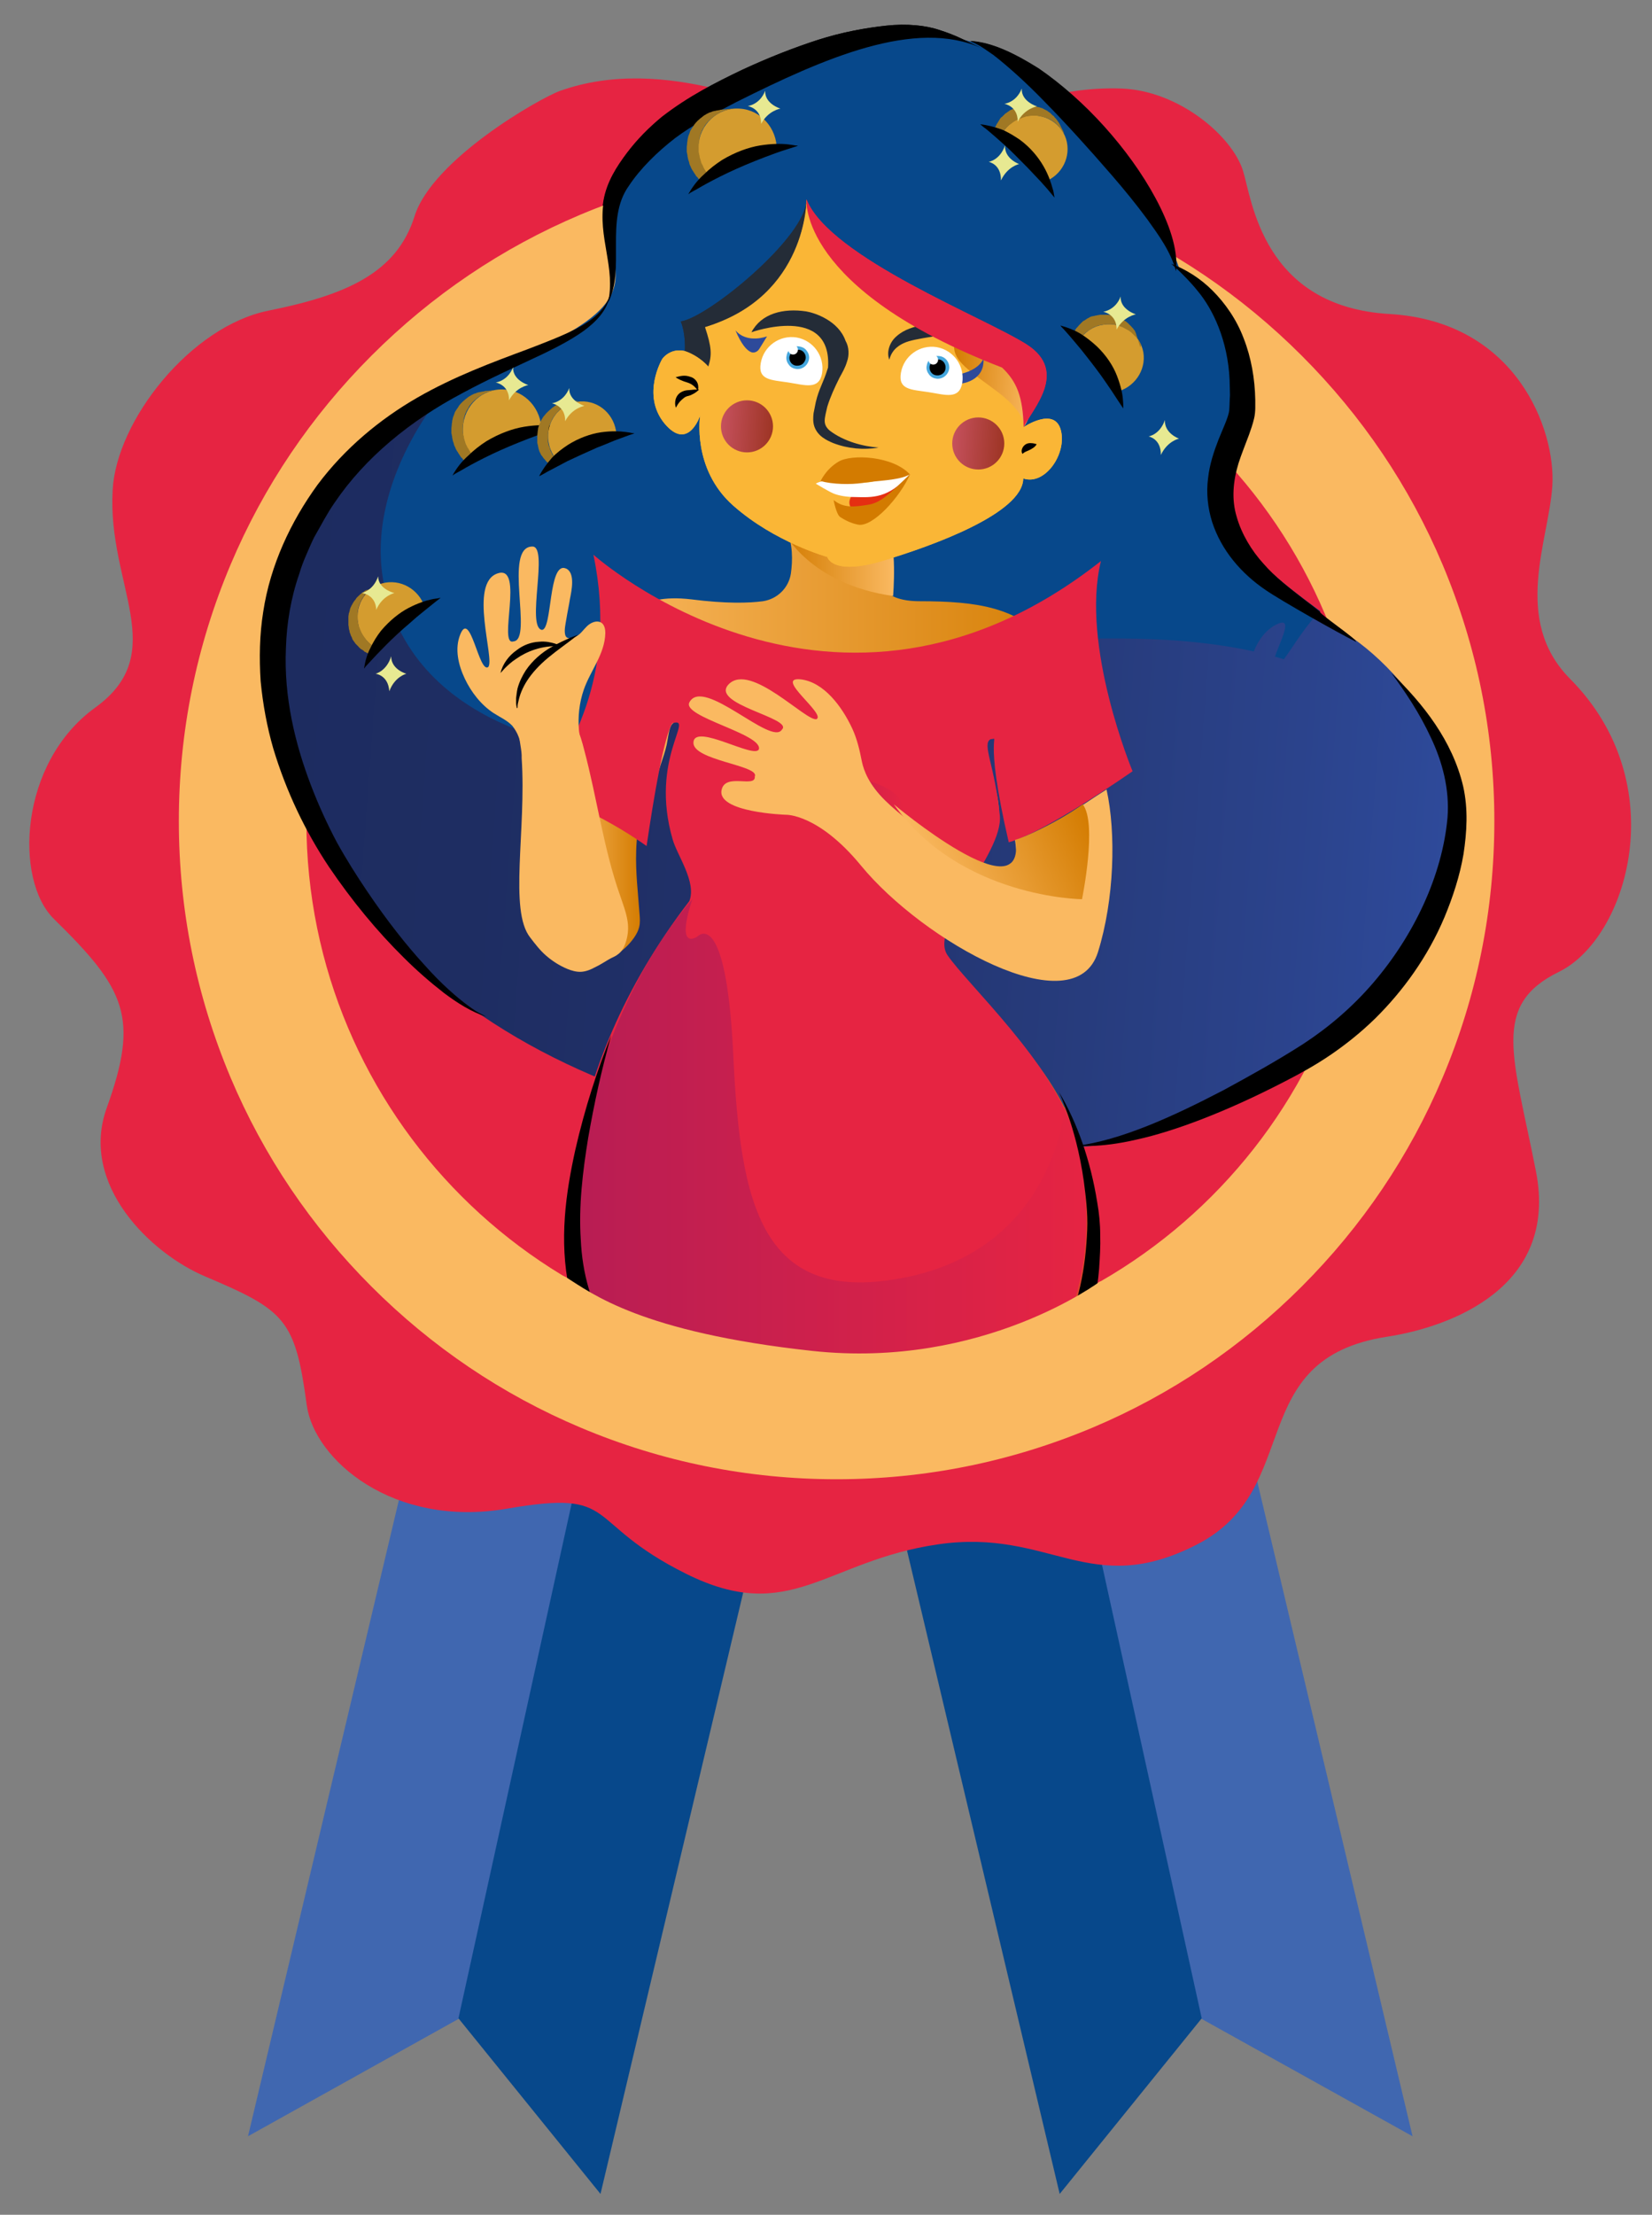 <svg xmlns="http://www.w3.org/2000/svg" xmlns:xlink="http://www.w3.org/1999/xlink" id="Layer_1" x="0px" y="0px" viewBox="0 0 444.3 595.3" xml:space="preserve">
<rect x="0" y="0" width="444.3" height="595.3" fill="#808080" stroke="none"/>
<g>
	<g>
		<polygon fill="#4067B0" points="284.8,378.8 331.7,371.1 379.9,574.2 322.9,542.5   "></polygon>
		<polygon fill="#07488B" points="287.1,378.4 236.8,386.7 285,589.7 323.2,542.5   "></polygon>
	</g>
	<g>
		<polygon fill="#4067B0" points="161.7,378.8 114.9,371.1 66.7,574.2 123.6,542.5   "></polygon>
		<polygon fill="#07488B" points="159.4,378.4 209.7,386.7 161.5,589.7 123.3,542.5   "></polygon>
	</g>
</g>
<g>
	<path fill="#E62442" d="M150.7,24.4c-5.4,1.9-34.4,18.4-39.2,33.7S93.1,79.3,72.2,83.5S31.3,113,30.3,131.7   c-1.5,25.6,15.8,43.7-4.7,58.5S3.8,236.5,14.5,247c19.3,18.9,23,26.4,14.2,50.8c-7.4,20.6,11.8,39.1,26.5,45.3   c21.5,9.1,24.2,11.5,27.3,34.6c2,14.6,23.2,33.1,53.9,27.8c30.7-5.3,20,3.5,48.1,17.5s37.5-3.5,67.8-7.9s40.8,14.9,69.7,0   s12.3-49.8,51-55.8c17-2.6,46.2-13.2,40.1-44.4c-6.1-31.1-12.2-44.7,6.2-53.7c18.4-9,31-50.5,3-78.7c-15.8-15.9-5.7-37.2-4.8-52   c0.9-14.9-9.6-44.1-43.8-46.1s-37-30.9-39.4-38.5c-2.9-9.3-17.2-21.5-32.6-22.1c-31.3-1.2-54.3,20.2-73.1,12.8   S178.6,14.5,150.7,24.4z"></path>
	<g>
		
			<linearGradient id="SVGID_1_" gradientUnits="userSpaceOnUse" x1="-1117.471" y1="568.098" x2="-796.904" y2="568.098" gradientTransform="matrix(-0.997 -7.469457e-02 -7.469457e-02 0.997 -682.039 -427.508)">
			<stop offset="0" style="stop-color:#2E4A9A"></stop>
			<stop offset="0.129" style="stop-color:#2B438C"></stop>
			<stop offset="0.295" style="stop-color:#273C7D"></stop>
			<stop offset="0.466" style="stop-color:#233571"></stop>
			<stop offset="0.638" style="stop-color:#203068"></stop>
			<stop offset="0.814" style="stop-color:#1E2D62"></stop>
			<stop offset="1" style="stop-color:#1D2C60"></stop>
		</linearGradient>
		<path fill="url(#SVGID_1_)" d="M119.1,105.4c0,0-19.9,28.8-15.6,53.6c9.8,21.6,23.9,16.3,58.4,29.2c40.7,15.2,38.4-15.7,83.5-15    s94.5-35.3,133,12.3s-25.2,118.9-90.3,123c-69.7,4.4-169.2-12.4-204.8-89C54.1,156.7,88.4,119.8,119.1,105.4z"></path>
		<path fill="#07488B" d="M331.7,141.8c-12.8-22.3,25-32-14.8-70.1c0,0-32.3-96.5-113.5-49.9s0.1,48.3-67.8,75.8    c-6.1,2.5-11.5,5.1-16.4,7.8c-0.6,0.6-22.4,26-15.6,53.6c9.6,39.1,57.5,42.9,61.6,43c3.3-17.1,5.7-42.2,33-36.9    c9.4,1.8,15.4,2.2,19.2,1.9c3.9-0.2,7.1-3,8-6.8c0.3-1.1,0.5-2.3,0.6-3.6c6.4,2.4,6,7.2,13.4,7.2c0.5,0,8.1,1,8.6,1    c-0.3,4.6,2.1,4.7,11.4,5.4c5.6,0.4,10.6,1,15,2.1c20.4-0.9,42.2-1.7,62.7,2.8c1.3-3.2,3.3-5.9,6.2-7.3c4.7-2.3,0.8,4.7-0.5,8.7    c0.8,0.2,1.6,0.5,2.4,0.7c2.4-3.2,6-9.4,9.8-12.9C345.6,157.5,336.7,150.6,331.7,141.8z M189.8,107.9c-6.3-7.7-2.2-7.5-2.2-7.5    s1-1.5,3-2.1c-0.5,2.8-0.8,5.8-0.8,8.7c0,4.6,0.6,9.1,1.8,13.3C190.5,120.1,191,109.4,189.8,107.9z"></path>
		<path d="M260.9,11.1c0,0,0.6,0.3,1.7,0.9c1.1,0.5,2.6,1.6,4.5,2.9c3.6,2.8,8.5,7.1,13.9,12.7c5.5,5.6,11.6,12.3,18,19.7    c3.2,3.7,6.4,7.6,9.5,11.8c3,4.2,6.2,8.5,7.7,13.9c0.6-5.9-1.9-12.9-5.5-19.6s-8.4-13.3-13.8-19.3s-11.5-11.4-17.6-15.6    C273.1,14.5,266.7,11.3,260.9,11.1z"></path>
		<path d="M326,78.1c3.4,3.4,6.5,7.8,8.4,12.9c2,5.1,3,10.8,3.1,16.5v2.2c0,0.6-0.1,1.9-0.3,2.7c-0.4,1.7-0.9,3.1-1.4,4.5    c-1,2.7-2,5.1-2.8,7.6c-1.5,4.9-1.9,9.8-0.5,14.4c1.3,4.6,4,9.1,7.2,12.6c3.2,3.7,7.1,6.6,10.8,9.5c1.5,1.1,3,2.3,4.4,3.4    c-0.5,0.4,10.1,7.5,9.7,8.1c-4.5-2.2-20.1-11-24.3-13.9c-6.5-4.4-11.9-10.6-14.4-18.3c-1.2-3.8-1.6-7.9-1.1-11.7    c0.4-3.8,1.6-7.3,2.8-10.4c1.2-3,2.7-6.1,2.9-7.9c0.1-1.2,0.1-2.8,0.2-4.1c0-1.4-0.1-2.7-0.1-4.1c-0.5-10.7-4.5-19-8.6-23.9    c-2-2.5-3.9-4.3-5.1-5.5c-1.3-1.2-2-1.8-2-1.8C318.8,72.4,322.6,74.7,326,78.1z"></path>
		<path d="M289.5,308c0,0,1.4,0.1,4.2,0c2.7-0.1,6.8-0.5,11.9-1.7c10.1-2.2,24.2-7.5,40-15.7c3.9-2,8.1-4.3,12.2-7.1    c4.1-2.8,8.1-6,11.9-9.7c7.5-7.4,14.2-16.6,18.7-27.3c2.2-5.3,4.1-11,5.1-16.9c0.9-5.9,1.3-12.1-0.1-18.3    c-2.9-12.2-10.7-22.1-19.3-30.4c3.7,5,7.6,10.8,10.6,17.3c3.1,6.5,5.1,13.9,4.5,21.6c-1.4,15.5-9,31.6-20,44.4    c-5.5,6.4-11.9,11.9-18.8,16.4c-7,4.5-14.4,8.6-21.4,12.4C314.8,300.4,301.4,306.4,289.5,308z"></path>
		<path d="M264,13c0,0-1-0.5-2.9-1.4s-4.6-2.3-8.4-3.5c-3.8-1.3-8.9-1.8-14.4-1.2s-11.7,1.7-18.3,3.8c-6.5,2.1-13.4,4.8-20.5,8.1    c-7.1,3.4-14.4,7.1-21.5,12.6c-3.5,2.9-6.6,6-9.4,9.7c-2.7,3.6-5.4,7.7-6.3,12.8c-1.7,9.9,3.3,18.2,1.1,27.5    c4.8-9-0.9-22.3,5.6-31.4c3.1-4.7,7.7-9.2,12.5-12.9c4.8-3.6,10.7-6.7,16.5-9.7C221.4,15.7,246.1,4.9,264,13z"></path>
		<g>
			<path fill="#D49C2F" d="M204.8,40.8c-5.2,1.1-10.1,4.1-14.1,6.7c-2-2.1-3.2-5-3-8.1c0.3-6,5.3-10.6,11.1-10.2     c5.7,0.3,10.1,5.3,10,11.1C207.7,40.4,206.4,40.5,204.8,40.8z"></path>
			<path fill="#A07824" d="M196.2,29.4c-0.1,0-0.3,0.1-0.4,0.1c-0.2,0-0.4,0.1-0.5,0.1s-0.3,0.1-0.4,0.1c-0.2,0.1-0.4,0.1-0.6,0.2     c-0.1,0-0.2,0.1-0.4,0.2s-0.4,0.2-0.6,0.3c-0.1,0.1-0.2,0.1-0.3,0.2c-0.3,0.2-0.6,0.3-0.8,0.5c-0.1,0-0.1,0.1-0.2,0.1     c-0.4,0.3-0.8,0.7-1.2,1c-0.1,0.1-0.1,0.1-0.2,0.2c-0.3,0.3-0.5,0.5-0.7,0.8l-0.1,0.1c-0.2,0.3-0.4,0.5-0.5,0.8     c-0.1,0.1-0.1,0.2-0.2,0.3c-0.1,0.2-0.3,0.5-0.4,0.7c0,0.1-0.1,0.2-0.1,0.3c-0.2,0.3-0.3,0.7-0.4,1.1c-0.1,0.3-0.2,0.6-0.2,0.9     c0,0.1,0,0.1,0,0.2c0,0.2-0.1,0.5-0.1,0.7c-0.1,0.4-0.1,0.7-0.1,1.1c0,0.2,0,0.4,0,0.6c0,0.2,0,0.4,0,0.6c0,0.2,0,0.4,0.1,0.6     c0,0.2,0,0.3,0.1,0.5c0,0.2,0.1,0.4,0.1,0.6c0,0.1,0.1,0.3,0.1,0.4c0.1,0.2,0.1,0.4,0.2,0.6c0,0.1,0.1,0.3,0.1,0.4     c0,0.1,0.1,0.3,0.2,0.4c0.1,0.2,0.2,0.4,0.3,0.6c0,0.1,0.1,0.2,0.2,0.3c0.1,0.2,0.3,0.5,0.4,0.7c0.1,0.1,0.1,0.2,0.2,0.3     c0.2,0.3,0.4,0.6,0.6,0.9c0.1,0.1,0.1,0.2,0.2,0.3c0.1,0.1,0.2,0.3,0.4,0.4c-0.7,0.5-1.5,1-2.1,1.4c0,0-0.1,0-0.1-0.1     c-0.1-0.1-0.2-0.2-0.4-0.3c-0.1-0.1-0.3-0.2-0.4-0.4c-0.1-0.1-0.2-0.2-0.3-0.4c-0.1-0.1-0.3-0.3-0.4-0.4l-0.1-0.1     c0-0.1-0.1-0.1-0.1-0.2c-0.2-0.3-0.4-0.6-0.6-0.9c0-0.1-0.1-0.1-0.1-0.2c0,0,0-0.1-0.1-0.1c-0.1-0.2-0.3-0.5-0.4-0.7     c0-0.1-0.1-0.2-0.1-0.2s0,0,0-0.1c-0.1-0.2-0.2-0.4-0.3-0.6c0-0.1-0.1-0.2-0.1-0.3l0,0c0-0.1-0.1-0.3-0.1-0.4     c-0.1-0.2-0.1-0.4-0.2-0.5c0,0,0,0,0-0.1s-0.1-0.3-0.1-0.4c0-0.2-0.1-0.4-0.1-0.5V42c0-0.2,0-0.3-0.1-0.5c0-0.2,0-0.3-0.1-0.5     v-0.1c0-0.2,0-0.4,0-0.6c0-0.1,0-0.3,0-0.4c0-0.1,0-0.1,0-0.2c0-0.4,0.1-0.7,0.1-1.1c0,0,0,0,0-0.1c0-0.2,0.1-0.4,0.1-0.6     c0-0.1,0-0.1,0-0.2c0.1-0.3,0.1-0.6,0.2-0.9l0,0c0.1-0.4,0.3-0.7,0.4-1.1c0-0.1,0.1-0.2,0.1-0.3c0.1-0.3,0.3-0.5,0.4-0.7     c0.1-0.1,0.1-0.2,0.2-0.3c0.2-0.3,0.4-0.5,0.5-0.8l0.1-0.1c0.2-0.3,0.5-0.6,0.7-0.8c0,0,0,0,0.1-0.1l0.1-0.1     c0.4-0.4,0.8-0.7,1.2-1l0,0l0.1-0.1c0.3-0.2,0.5-0.4,0.8-0.5l0.1-0.1c0.1,0,0.1-0.1,0.2-0.1c0.2-0.1,0.4-0.2,0.6-0.3     c0.1,0,0.1-0.1,0.2-0.1h0.1c0.2-0.1,0.4-0.1,0.5-0.2c0.1,0,0.2-0.1,0.3-0.1h0.1c0.2-0.1,0.4-0.1,0.5-0.1s0.2-0.1,0.3-0.1     c0,0,0,0,0.1,0c0.2,0,0.4-0.1,0.6-0.1c0.1,0,0.2,0,0.3-0.1h0.1l3.3-0.3c-0.1,0-0.3,0-0.4,0.1C196.6,29.4,196.4,29.4,196.2,29.4z"></path>
			<g>
				<path d="M185,52.3c0,0,0.2-0.1,0.6-0.4c0.4-0.2,1-0.6,1.8-1c1.5-0.9,3.7-2.1,6.3-3.4c2.6-1.3,5.7-2.7,9.2-4.1      c1.7-0.7,3.6-1.4,5.5-2.1c1.9-0.7,4-1.3,6.1-2c0,0-0.2-0.1-0.7-0.1c-0.5-0.1-1.2-0.2-2-0.3c-1.8-0.2-4.4-0.2-7.5,0.3      s-6.7,1.8-10.2,3.9c-1.7,1.1-3.4,2.4-4.9,3.9C187.4,48.6,186.1,50.3,185,52.3z"></path>
			</g>
		</g>
		<g>
			<path fill="#D49C2F" d="M141.5,116.4c-5.2,1.1-10.1,4.1-14.1,6.7c-2-2.1-3.2-5-3-8.1c0.3-6,5.3-10.6,11.1-10.2     c5.7,0.3,10.1,5.3,10,11.1C144.4,115.9,143.1,116,141.5,116.4z"></path>
			<path fill="#A07824" d="M132.8,104.9c-0.1,0-0.3,0.1-0.4,0.1c-0.2,0-0.4,0.1-0.5,0.1s-0.3,0.1-0.4,0.1c-0.2,0.1-0.4,0.1-0.6,0.2     c-0.1,0-0.2,0.1-0.4,0.2s-0.4,0.2-0.6,0.3c-0.1,0.1-0.2,0.1-0.3,0.2c-0.3,0.2-0.6,0.3-0.8,0.5c-0.1,0-0.1,0.1-0.2,0.1     c-0.4,0.3-0.8,0.7-1.2,1c-0.1,0.1-0.1,0.1-0.2,0.2c-0.3,0.3-0.5,0.5-0.7,0.8l-0.1,0.1c-0.2,0.3-0.4,0.5-0.5,0.8     c-0.1,0.1-0.1,0.2-0.2,0.3c-0.1,0.2-0.3,0.5-0.4,0.7c0,0.1-0.1,0.2-0.1,0.3c-0.2,0.3-0.3,0.7-0.4,1.1c-0.1,0.3-0.2,0.6-0.2,0.9     c0,0.1,0,0.1,0,0.2c0,0.2-0.1,0.5-0.1,0.7c-0.1,0.4-0.1,0.7-0.1,1.1c0,0.2,0,0.4,0,0.6s0,0.4,0,0.6s0,0.4,0.1,0.6     c0,0.2,0,0.3,0.1,0.5c0,0.2,0.1,0.4,0.1,0.6c0,0.1,0.1,0.3,0.1,0.4c0.1,0.2,0.1,0.4,0.2,0.6c0,0.1,0.1,0.3,0.1,0.4     s0.1,0.3,0.2,0.4c0.1,0.2,0.2,0.4,0.3,0.6c0,0.1,0.1,0.2,0.2,0.3c0.1,0.2,0.3,0.5,0.4,0.7c0.1,0.1,0.1,0.2,0.2,0.3     c0.2,0.3,0.4,0.6,0.6,0.9c0.1,0.1,0.1,0.2,0.2,0.3c0.1,0.1,0.2,0.3,0.4,0.4c-0.7,0.5-1.5,1-2.1,1.4c0,0-0.1,0-0.1-0.1     c-0.1-0.1-0.2-0.2-0.4-0.3c-0.1-0.1-0.3-0.2-0.4-0.4c-0.1-0.1-0.2-0.2-0.3-0.4c-0.1-0.1-0.3-0.3-0.4-0.4l-0.1-0.1     c0-0.1-0.1-0.1-0.1-0.2c-0.2-0.3-0.4-0.6-0.6-0.9c0-0.1-0.1-0.1-0.1-0.2c0,0,0-0.1-0.1-0.1c-0.1-0.2-0.3-0.5-0.4-0.7     c0-0.1-0.1-0.2-0.1-0.2s0,0,0-0.1c-0.1-0.2-0.2-0.4-0.3-0.6c0-0.1-0.1-0.2-0.1-0.4l0,0c0-0.1-0.1-0.3-0.1-0.4     c-0.1-0.2-0.1-0.4-0.2-0.5c0,0,0,0,0-0.1s-0.1-0.3-0.1-0.4c0-0.2-0.1-0.4-0.1-0.5v-0.1c0-0.2,0-0.3-0.1-0.5c0-0.2,0-0.3-0.1-0.5     v-0.1c0-0.2,0-0.4,0-0.6c0-0.1,0-0.3,0-0.4s0-0.1,0-0.2c0-0.4,0.1-0.7,0.1-1.1c0,0,0,0,0-0.1c0-0.2,0.1-0.4,0.1-0.6     c0-0.1,0-0.1,0-0.2c0.1-0.3,0.1-0.6,0.2-0.9l0,0c0.1-0.4,0.3-0.7,0.4-1.1c0-0.1,0.1-0.2,0.1-0.3c0.1-0.3,0.3-0.5,0.4-0.7     c0.1-0.1,0.1-0.2,0.2-0.3c0.2-0.3,0.4-0.5,0.5-0.8l0.1-0.1c0.2-0.3,0.5-0.6,0.7-0.8c0,0,0-0.1,0.1-0.1l0.1-0.1     c0.4-0.4,0.8-0.7,1.2-1l0,0l0.1-0.1c0.3-0.2,0.5-0.4,0.8-0.5l0.1-0.1c0.1,0,0.1-0.1,0.2-0.1c0.2-0.1,0.4-0.2,0.6-0.3     c0.1,0,0.1-0.1,0.2-0.1h0.1c0.2-0.1,0.4-0.1,0.5-0.2c0.1,0,0.2-0.1,0.3-0.1h0.1c0.2-0.1,0.4-0.1,0.5-0.1s0.2-0.1,0.3-0.1     c0,0,0,0,0.1,0c0.2,0,0.4-0.1,0.6-0.1c0.1,0,0.2,0,0.3-0.1h0.1l3.3-0.3c-0.1,0-0.3,0-0.4,0.1C133.2,104.9,133,104.9,132.8,104.9z     "></path>
			<g>
				<path d="M121.6,127.8c0,0,0.2-0.1,0.6-0.4c0.4-0.2,1-0.6,1.8-1c1.5-0.9,3.7-2.1,6.3-3.4s5.7-2.7,9.2-4.1      c1.7-0.7,3.6-1.4,5.5-2.1s4-1.3,6.1-2c0,0-0.2-0.1-0.7-0.1c-0.5-0.1-1.2-0.2-2-0.3c-1.8-0.2-4.4-0.2-7.5,0.3s-6.7,1.8-10.2,3.9      c-1.7,1.1-3.4,2.4-4.9,3.9C124.1,124.1,122.7,125.8,121.6,127.8z"></path>
			</g>
		</g>
		<g>
			<path fill="#D49C2F" d="M279,45.9c-2.5-3.9-6.5-6.9-9.9-9.4c1.1-2.3,3.1-4.1,5.7-5c5-1.6,10.2,1,11.8,5.8     c1.5,4.8-1.1,9.9-5.9,11.6C280.3,48.1,279.8,47.1,279,45.9z"></path>
			<path fill="#A07824" d="M285.6,35.3c-0.1-0.1-0.1-0.2-0.2-0.3s-0.2-0.3-0.3-0.4c-0.1-0.1-0.1-0.2-0.2-0.3s-0.2-0.3-0.3-0.4     c-0.1-0.1-0.2-0.2-0.2-0.2c-0.1-0.1-0.3-0.3-0.4-0.4c-0.1-0.1-0.2-0.1-0.2-0.2c-0.2-0.2-0.4-0.3-0.7-0.5l-0.1-0.1     c-0.4-0.2-0.8-0.5-1.2-0.6c-0.1,0-0.1-0.1-0.2-0.1c-0.3-0.1-0.6-0.2-0.9-0.3h-0.1c-0.3-0.1-0.5-0.1-0.8-0.2c-0.1,0-0.2,0-0.3-0.1     c-0.2,0-0.5-0.1-0.7-0.1c-0.1,0-0.2,0-0.3,0c-0.3,0-0.7,0-1,0s-0.5,0-0.8,0.1c-0.1,0-0.1,0-0.2,0c-0.2,0-0.4,0.1-0.6,0.1     c-0.3,0.1-0.6,0.2-0.9,0.3c-0.2,0.1-0.3,0.1-0.5,0.2s-0.3,0.1-0.5,0.2c-0.2,0.1-0.3,0.2-0.5,0.2c-0.1,0.1-0.3,0.1-0.4,0.2     c-0.2,0.1-0.3,0.2-0.5,0.3c-0.1,0.1-0.2,0.1-0.3,0.2c-0.1,0.1-0.3,0.2-0.4,0.3s-0.2,0.2-0.3,0.2c-0.1,0.1-0.2,0.2-0.3,0.2     c-0.1,0.1-0.3,0.3-0.4,0.4c-0.1,0.1-0.1,0.1-0.2,0.2c-0.2,0.2-0.3,0.4-0.5,0.5c-0.1,0.1-0.1,0.2-0.2,0.2     c-0.2,0.3-0.4,0.5-0.5,0.8c-0.1,0.1-0.1,0.2-0.2,0.3s-0.1,0.3-0.2,0.4c-0.6-0.4-1.2-0.9-1.8-1.3V35c0-0.1,0.1-0.3,0.1-0.4     c0.1-0.2,0.1-0.3,0.2-0.5c0.1-0.1,0.1-0.3,0.2-0.4c0.1-0.1,0.1-0.3,0.2-0.4c0,0,0-0.1,0.1-0.1c0-0.1,0.1-0.1,0.1-0.2     c0.2-0.3,0.3-0.5,0.5-0.8c0,0,0.1-0.1,0.1-0.2c0,0,0-0.1,0.1-0.1c0.1-0.2,0.3-0.4,0.5-0.5c0.1-0.1,0.1-0.1,0.2-0.2l0,0     c0.1-0.1,0.3-0.3,0.4-0.4s0.2-0.2,0.2-0.2l0,0c0.1-0.1,0.2-0.2,0.3-0.2c0.1-0.1,0.3-0.2,0.4-0.3l0,0c0.1-0.1,0.2-0.1,0.3-0.2     c0.1-0.1,0.3-0.2,0.4-0.3c0,0,0,0,0.1,0c0.1-0.1,0.2-0.1,0.4-0.2c0.1-0.1,0.3-0.1,0.4-0.2h0.1c0.2-0.1,0.3-0.1,0.5-0.2     c0.1,0,0.2-0.1,0.3-0.1h0.1c0.3-0.1,0.6-0.2,0.9-0.3c0,0,0,0,0.1,0c0.2,0,0.4-0.1,0.6-0.1c0.1,0,0.1,0,0.2,0     c0.3,0,0.5-0.1,0.8-0.1l0,0c0.3,0,0.7,0,1,0c0.1,0,0.2,0,0.3,0c0.2,0,0.5,0,0.7,0.1c0.1,0,0.2,0,0.3,0.1c0.3,0.1,0.5,0.1,0.8,0.2     h0.1c0.3,0.1,0.6,0.2,0.9,0.3h0.1c0,0,0.1,0,0.1,0.1c0.4,0.2,0.8,0.4,1.2,0.6l0,0l0.1,0.1c0.2,0.2,0.5,0.3,0.7,0.5l0.1,0.1     l0.1,0.1c0.1,0.1,0.3,0.3,0.4,0.4s0.1,0.1,0.2,0.1l0.1,0.1c0.1,0.1,0.2,0.3,0.3,0.4c0.1,0.1,0.1,0.1,0.2,0.2c0,0,0,0,0.1,0.1     s0.2,0.3,0.3,0.4c0.1,0.1,0.1,0.2,0.2,0.2c0,0,0,0,0,0.1c0.1,0.1,0.2,0.3,0.3,0.4c0,0.1,0.1,0.2,0.2,0.3v0.1l1.3,2.6     c-0.1-0.1-0.1-0.2-0.2-0.3C285.8,35.6,285.7,35.4,285.6,35.3z"></path>
			<g>
				<path d="M263.5,33.4c0,0,0.2,0.1,0.5,0.4c0.3,0.3,0.8,0.6,1.4,1.1c1.2,1,2.8,2.4,4.7,4.1c1.9,1.7,3.9,3.8,6.2,6.1      c1.1,1.2,2.3,2.4,3.5,3.7s2.4,2.7,3.7,4.3c0,0,0-0.2-0.1-0.6c-0.1-0.4-0.1-1-0.4-1.8c-0.4-1.5-1.1-3.7-2.5-6.1      c-1.4-2.4-3.5-5-6.4-7.1c-1.5-1-3.1-2-4.8-2.7C267.3,34.1,265.4,33.6,263.5,33.4z"></path>
			</g>
		</g>
		<g>
			<path fill="#D49C2F" d="M298.7,102.1c-2-4.2-5.4-7.8-8.5-10.7c1.4-2.1,3.6-3.7,6.3-4.1c5.1-0.9,10,2.4,10.9,7.4     c0.8,4.9-2.5,9.6-7.5,10.7C299.7,104.5,299.3,103.4,298.7,102.1z"></path>
			<path fill="#A07824" d="M306.7,92.5c-0.1-0.1-0.1-0.2-0.2-0.3c-0.1-0.1-0.1-0.3-0.2-0.4s-0.1-0.2-0.2-0.3     c-0.1-0.1-0.2-0.3-0.3-0.4c-0.1-0.1-0.1-0.2-0.2-0.3c-0.1-0.2-0.2-0.3-0.4-0.4c-0.1-0.1-0.1-0.2-0.2-0.2     c-0.2-0.2-0.4-0.4-0.6-0.6l-0.1-0.1c-0.3-0.3-0.7-0.6-1.1-0.8c-0.1,0-0.1-0.1-0.2-0.1c-0.3-0.2-0.6-0.3-0.9-0.5     c0,0-0.1,0-0.1-0.1c-0.3-0.1-0.5-0.2-0.8-0.3c-0.1,0-0.2-0.1-0.3-0.1c-0.2-0.1-0.5-0.1-0.7-0.2c-0.1,0-0.2,0-0.3-0.1     c-0.3-0.1-0.7-0.1-1-0.1s-0.5,0-0.8,0c-0.1,0-0.1,0-0.2,0c-0.2,0-0.4,0-0.6,0c-0.3,0-0.6,0.1-0.9,0.1c-0.2,0-0.3,0.1-0.5,0.1     s-0.4,0.1-0.5,0.1c-0.2,0-0.3,0.1-0.5,0.2c-0.1,0-0.3,0.1-0.4,0.1c-0.2,0.1-0.3,0.1-0.5,0.2c-0.1,0.1-0.2,0.1-0.3,0.2     c-0.2,0.1-0.3,0.2-0.5,0.3c-0.1,0.1-0.2,0.1-0.3,0.2c-0.1,0.1-0.2,0.1-0.3,0.2c-0.2,0.1-0.3,0.2-0.5,0.3     c-0.1,0.1-0.1,0.1-0.2,0.2c-0.2,0.2-0.4,0.3-0.5,0.5c-0.1,0.1-0.1,0.1-0.2,0.2c-0.2,0.2-0.4,0.5-0.6,0.7     c-0.1,0.1-0.1,0.2-0.2,0.2c-0.1,0.1-0.2,0.3-0.3,0.4c-0.6-0.5-1.1-1-1.6-1.5v-0.1c0.1-0.1,0.1-0.2,0.2-0.4     c0.1-0.1,0.2-0.3,0.2-0.4c0.1-0.1,0.2-0.2,0.2-0.4c0.1-0.1,0.2-0.3,0.3-0.4c0,0,0-0.1,0.1-0.1l0.1-0.1c0.2-0.2,0.4-0.5,0.6-0.7     l0.1-0.1c0,0,0.1,0,0.1-0.1c0.2-0.2,0.3-0.3,0.5-0.5c0.1-0.1,0.1-0.1,0.2-0.2l0,0c0.1-0.1,0.3-0.2,0.5-0.3     c0.1-0.1,0.2-0.1,0.3-0.2l0,0c0.1-0.1,0.2-0.1,0.3-0.2c0.1-0.1,0.3-0.2,0.4-0.2l0,0c0.1-0.1,0.2-0.1,0.3-0.2     c0.1-0.1,0.3-0.1,0.4-0.2c0,0,0,0,0.1,0c0.1-0.1,0.3-0.1,0.4-0.1s0.3-0.1,0.4-0.1h0.1c0.2-0.1,0.3-0.1,0.5-0.1     c0.1,0,0.2-0.1,0.4-0.1h0.1c0.3-0.1,0.6-0.1,0.9-0.1c0,0,0,0,0.1,0c0.2,0,0.4,0,0.6,0c0.1,0,0.1,0,0.2,0c0.3,0,0.5,0,0.8,0l0,0     c0.3,0,0.7,0.1,1,0.1c0.1,0,0.2,0,0.3,0.1c0.2,0.1,0.5,0.1,0.7,0.2c0.1,0,0.2,0.1,0.3,0.1c0.3,0.1,0.5,0.2,0.8,0.3     c0,0,0.1,0,0.1,0.1c0.3,0.1,0.6,0.3,0.9,0.5h0.1c0,0,0.1,0,0.1,0.1c0.4,0.2,0.8,0.5,1.1,0.8l0,0l0.1,0.1c0.2,0.2,0.4,0.4,0.6,0.6     l0.1,0.1l0.1,0.1c0.1,0.1,0.2,0.3,0.4,0.4c0,0.1,0.1,0.1,0.1,0.2c0,0,0,0.1,0.1,0.1c0.1,0.1,0.2,0.3,0.3,0.4     c0,0.1,0.1,0.1,0.1,0.2v0.1c0.1,0.1,0.2,0.3,0.2,0.4s0.1,0.2,0.1,0.3c0,0,0,0,0,0.1c0.1,0.2,0.1,0.3,0.2,0.5     c0,0.1,0.1,0.2,0.1,0.3v0.1l0.9,2.8c0-0.1-0.1-0.2-0.1-0.4C306.8,92.8,306.8,92.7,306.7,92.5z"></path>
			<g>
				<path d="M285.1,87.5c0,0,0.1,0.2,0.4,0.5s0.7,0.7,1.2,1.3c1,1.1,2.4,2.8,4,4.7c1.6,2,3.4,4.3,5.3,6.9c0.9,1.3,1.9,2.7,2.9,4.2      s2,3.1,3.1,4.7c0,0,0-0.2,0-0.6s0-1-0.1-1.8c-0.1-1.6-0.6-3.8-1.6-6.4s-2.8-5.4-5.4-7.9c-1.3-1.2-2.8-2.4-4.4-3.4      C288.8,88.8,287,88,285.1,87.5z"></path>
			</g>
		</g>
		<path fill="#E7E992" d="M201,28.5c0,0,3.7,0.6,3.6,4.8c1.9-3.6,5.2-4.1,5.2-4.1s-4.3-1.3-4.1-4.8C204.2,28.2,201,28.5,201,28.5z"></path>
		<path fill="#E7E992" d="M133.2,102.8c0,0,3.7,0.6,3.6,4.8c1.9-3.6,5.2-4.1,5.2-4.1s-4.3-1.3-4.1-4.8    C136.4,102.5,133.2,102.8,133.2,102.8z"></path>
		<path fill="#E7E992" d="M270,28c0,0,3.7,0.6,3.6,4.8c1.9-3.6,5.2-4.1,5.2-4.1s-4.3-1.3-4.1-4.8C273.2,27.6,270,28,270,28z"></path>
		<path fill="#E7E992" d="M296.6,83.8c0,0,3.7,0.6,3.6,4.8c1.9-3.6,5.2-4.1,5.2-4.1s-4.3-1.3-4.1-4.8    C299.9,83.4,296.6,83.8,296.6,83.8z"></path>
		<path fill="#E7E992" d="M97.2,159.4c0,0,3.7,0.3,3.9,4.5c1.6-3.8,4.9-4.5,4.9-4.5s-4.4-1-4.4-4.5    C100.3,158.8,97.2,159.4,97.2,159.4z"></path>
		<path fill="#E7E992" d="M100.9,181.1c0,0,3.4,0.3,3.7,4.7c1.5-4,4.6-4.7,4.6-4.7s-4.1-1.1-4.1-4.7    C103.9,180.5,100.9,181.1,100.9,181.1z"></path>
		<path fill="#E7E992" d="M308.8,117.3c0,0,3.4,0.6,3.3,5c1.8-3.8,4.9-4.4,4.9-4.4s-4-1.4-3.8-5    C311.8,116.9,308.8,117.3,308.8,117.3z"></path>
		<path fill="#E7E992" d="M265.8,43.5c0,0,3.4,0.6,3.3,5c1.8-3.8,4.9-4.4,4.9-4.4s-4-1.4-3.8-5C268.8,43.1,265.8,43.5,265.8,43.5z"></path>
	</g>
	<g>
		<ellipse fill="#E62442" cx="225" cy="220.7" rx="159.7" ry="159.7"></ellipse>
		<path fill="#FAB961" d="M225,78.1c78.7,0,142.6,63.8,142.6,142.6S303.8,363.3,225,363.3S82.4,299.5,82.4,220.7    S146.3,78.1,225,78.1 M225,43.8c-23.9,0-47,4.7-68.9,13.9c-21.1,8.9-40,21.7-56.2,37.9s-29,35.1-37.9,56.2    c-9.2,21.8-13.9,45-13.9,68.9s4.7,47,13.9,68.9c8.9,21.1,21.7,40,37.9,56.2s35.1,29,56.2,37.9c21.8,9.2,45,13.9,68.9,13.9    s47-4.7,68.9-13.9c21.1-8.9,40-21.7,56.2-37.9c16.2-16.2,29-35.1,37.9-56.2c9.2-21.8,13.9-45,13.9-68.9s-4.7-47-13.9-68.9    c-8.9-21.1-21.7-40-37.9-56.2c-16.2-16.2-35.1-29-56.2-37.9C272.1,48.5,248.9,43.8,225,43.8L225,43.8z"></path>
	</g>
	
		<linearGradient id="SVGID_2_" gradientUnits="userSpaceOnUse" x1="-1117.571" y1="568.091" x2="-797.002" y2="568.091" gradientTransform="matrix(-0.997 -7.469457e-02 -7.469457e-02 0.997 -682.039 -427.508)">
		<stop offset="0" style="stop-color:#2E4A9A"></stop>
		<stop offset="0.129" style="stop-color:#2B438C"></stop>
		<stop offset="0.295" style="stop-color:#273C7D"></stop>
		<stop offset="0.466" style="stop-color:#233571"></stop>
		<stop offset="0.638" style="stop-color:#203068"></stop>
		<stop offset="0.814" style="stop-color:#1E2D62"></stop>
		<stop offset="1" style="stop-color:#1D2C60"></stop>
	</linearGradient>
	<path fill="url(#SVGID_2_)" d="M119.2,105.4c0,0-19.9,28.8-15.6,53.6c9.8,21.6,23.9,16.3,58.4,29.2c40.7,15.2,38.4-15.7,83.5-15   s94.5-35.3,133,12.3s-25.2,118.9-90.3,123c-69.7,4.4-169.2-12.4-204.8-89C54.2,156.7,88.5,119.7,119.2,105.4z"></path>
	<path fill="#07488B" d="M331.8,141.8c-12.8-22.3,25-32-14.8-70.1c0,0-32.3-96.5-113.5-49.9c-81.3,46.6,0.1,48.3-67.8,75.8   c-6.1,2.5-11.5,5.1-16.4,7.8c-0.6,0.6-22.4,26-15.6,53.6c9.6,39.1,57.5,42.9,61.6,43c3.3-17.1,5.7-42.2,33-36.9   c9.4,1.8,15.4,2.2,19.2,1.9c3.9-0.2,7.1-3,8-6.8c0.3-1.1,0.5-2.3,0.6-3.6c6.4,2.4,6,7.2,13.4,7.2c0.5,0,8.1,1,8.6,1   c-0.3,4.6,2.1,4.7,11.4,5.4c5.6,0.4,10.6,1,15,2.1c20.4-0.9,42.2-1.7,62.7,2.8c1.3-3.2,3.3-5.9,6.2-7.3c4.7-2.3,0.8,4.7-0.5,8.7   c0.8,0.2,1.6,0.5,2.4,0.7c2.4-3.2,6-9.4,9.8-12.9C345.7,157.4,336.8,150.6,331.8,141.8z M189.9,107.9c-6.3-7.7-2.2-7.5-2.2-7.5   s1-1.5,3-2.1c-0.5,2.8-0.8,5.8-0.8,8.7c0,4.6,0.6,9.1,1.8,13.3C190.6,120.1,191.1,109.4,189.9,107.9z"></path>
	
		<linearGradient id="SVGID_3_" gradientUnits="userSpaceOnUse" x1="157.527" y1="334.274" x2="293.089" y2="334.274" gradientTransform="matrix(1 0 0 -1 0 598)">
		<stop offset="0" style="stop-color:#FAB961"></stop>
		<stop offset="1" style="stop-color:#D37B00"></stop>
	</linearGradient>
	<path fill="url(#SVGID_3_)" d="M255,258.2c-4.2-7.4,4.5-19,7.1-23.2c10-15.9,6.6-17.7,2.8-34.5c-0.8-3.7,8.7-2.8,8.9-3.4   c0.3-1.3,0.6-2.6,0.8-3.9c0.5-2.6,0.8-5.3,1.5-7.9c1.1-4.6,3.2-8.7,6.9-11.2c-0.2-0.3-0.4-0.6-0.7-0.9c-8.2-9.9-19.2-11.6-35-11.6   c-18.9,0-9.5-18.6-9.5-18.6s-14.5-2.3-26.4-0.8c1.9,3.9,1.8,8.5,1.3,12c-0.6,3.8-3.6,6.8-7.5,7.4c-3.8,0.5-9.8,0.7-19.3-0.5   c-29.3-3.5-21.9,27.2-23.9,44.4c3.9,3.7,7.5,7.7,11,11.8c0.5-1.5,1.1-2.9,1.9-4.2c1.3-2.3,2-5.1,2.8-7.6c0.6-1.8,1.2-3.5,1.6-5.3   c0.7-3.5,0.7-6.8,3.5-6.1c3.7,1-5.3,16.1-1.3,28.3c4.1,12.2,8.6,15.3,4.8,22.8s-40.9,43.4-24.7,96.4   c17.6,57.5,116.3,58.9,129.2,3.9C302.7,294.3,264.8,274.8,255,258.2z"></path>
	
		<linearGradient id="SVGID_4_" gradientUnits="userSpaceOnUse" x1="151.662" y1="365.747" x2="172.603" y2="365.747" gradientTransform="matrix(1 0 0 -1 0 598)">
		<stop offset="0" style="stop-color:#FAB961"></stop>
		<stop offset="1" style="stop-color:#D37B00"></stop>
	</linearGradient>
	<path fill="url(#SVGID_4_)" d="M171.9,249.2c0.3-1.2,0.2-2.4,0.1-3.6c-0.4-5.6-1.1-11.2-0.9-16.9c0.1-3.4,0.5-7,1.5-10.3   c-3.4-4.1-6.9-8-10.8-11.7c0,0.2-0.1,0.3-0.1,0.5c-0.5,3.2-2.3,6.1-2.9,9.3c-0.3,1.8-0.4,3.7-0.7,5.5c-1.2,7.6-6.7,14.4-6.5,22.1   c0,1,0.1,1.9,0.5,2.8c0.5,1.3,1.4,2.3,2.4,3.3c2.5,2.4,4,7.5,7.5,7.6C165.6,258,171.1,252.7,171.9,249.2z"></path>
	
		<linearGradient id="SVGID_5_" gradientUnits="userSpaceOnUse" x1="-942.756" y1="552.842" x2="-913.34" y2="552.842" gradientTransform="matrix(-1 0 0 1 -702.375 -402)">
		<stop offset="0" style="stop-color:#FAB961"></stop>
		<stop offset="1" style="stop-color:#D37B00"></stop>
	</linearGradient>
	<path fill="url(#SVGID_5_)" d="M211,143.2c0,0,6.8,13.8,29.2,17c0,0,1.2-14.7-1.7-17.5C235.7,139.7,211,143.2,211,143.2z"></path>
	<path fill="#FAB636" d="M216.9,53.6c0,0,1,24.2,47.6,42.8c14.7,4.2,11,12.1,11,12.1l-0.2,6.3c0,0,8.3-5.6,10,0.8s-4.3,15-10.1,13   c-0.1,9.4-24.6,18.2-38,22.2c-13.5,4-14.7-1.1-14.7-1.1s-14.1-3.9-25.3-13.8s-8.9-24.2-8.9-24.2s-3.2,9.8-9.6,2.1   c-6.3-7.7-0.6-17.3-0.6-17.3s4.2-6.3,12.4,1.9L189.4,88C189.6,87.9,215.2,81.1,216.9,53.6z"></path>
	<g>
		<path fill="#FFFFFF" d="M204.6,97.6c0.8-4.6,5.1-7.6,9.6-6.9c4.6,0.8,7.6,5.1,6.9,9.6c-0.8,4.6-4.6,3.2-9.1,2.5    C207.4,102.1,203.8,102.2,204.6,97.6z"></path>
	</g>
	
		<linearGradient id="SVGID_6_" gradientUnits="userSpaceOnUse" x1="-934.854" y1="436.09" x2="-903.28" y2="436.09" gradientTransform="matrix(-0.997 -7.469457e-02 -7.469457e-02 0.997 -682.039 -427.508)">
		<stop offset="0" style="stop-color:#FAB961"></stop>
		<stop offset="1" style="stop-color:#D37B00"></stop>
	</linearGradient>
	<path fill="url(#SVGID_6_)" d="M185.1,88.7l5.5,9.7c0,0,1.3,0.3,3.3-6.3c1.3-4.3,14,0.7,20.7-7.9c4.2-5.3,4.8-26.5,2.3-30.3   C218.8,63.4,185,88.7,185.1,88.7z"></path>
	
		<linearGradient id="SVGID_7_" gradientUnits="userSpaceOnUse" x1="-997.169" y1="458.925" x2="-974.924" y2="458.925" gradientTransform="matrix(-0.997 -7.469457e-02 -7.469457e-02 0.997 -682.039 -427.508)">
		<stop offset="0" style="stop-color:#FAB961"></stop>
		<stop offset="1" style="stop-color:#D37B00"></stop>
	</linearGradient>
	<path fill="url(#SVGID_7_)" d="M256.6,93c0,0,18.8-1.3,20.7,7.8s-2,14-2,14s0.9-3.5-6.9-9.4C260.5,99.5,256.5,97.1,256.6,93z"></path>
	<path d="M278.8,119.4c0,0-0.7-0.3-1.7-0.3c-0.5,0-1.1,0.1-1.7,0.7c-0.5,0.5-0.9,1.5-0.4,2.2c0.6-0.6,1.2-0.7,1.8-1   C277.4,120.7,278.4,120.2,278.8,119.4z"></path>
	<path d="M181.7,101.4c0,0,0.8,0.6,2.2,1.1c1.5,0.5,2.4,0.6,3.8,2.5c0.1-0.5,0.2-1.2-0.1-2s-1.1-1.5-1.9-1.7   C184.1,100.7,182.9,101.1,181.7,101.4z"></path>
	<path d="M181.8,109.6c0,0,0.5-1.2,1.5-2.1c0.6-0.5,0.9-0.9,1.9-1.1c0.8-0.2,2.1-0.9,2.8-1.7c-0.7,0-1.3,0-2,0.1   c-0.8,0.1-1.6,0-2.6,0.5C181.5,106.2,181.3,108.5,181.8,109.6z"></path>
	<path fill="#242C37" d="M239.2,96.7c0,0,0.1-0.9,0.9-2.1c0.8-1.2,2.3-2.3,4.4-2.9c2.1-0.6,5-1,7.9-1.5s6.1-1,9.8-1.6   c-3.4-1.5-8.7-2.3-13.8-1.3c-2.5,0.5-5.2,1.2-7.3,3.1C239.1,92.1,238.4,94.9,239.2,96.7z"></path>
	<path fill="#2E4A9A" d="M206.3,90.4c0,0-5.3,2.1-8.5-1.6c1.6,3.8,3,5.3,4.1,5.8c0.8,0.4,1.8,0,2.3-0.8L206.3,90.4z"></path>
	<path fill="#2E4A9A" d="M254.8,101c0,0,7.6-0.1,9.7-4.6c0.4,6.1-6,6.7-6,6.7L254.8,101z"></path>
	<path fill="#E62442" d="M216.9,53.6c0,0-2.3,24,52.6,45.2c4,3.8,5.6,7.9,5.8,16c2.3-4.8,12.1-14.8,1-22.1   C265.2,85.5,223.2,69.3,216.9,53.6z"></path>
	<path fill="#242C37" d="M216.9,53.6c0,0,0.2,26.1-27.3,34.3c1.8,5.4,1.9,7.5,0.9,10.6c0,0-2-2.6-6.3-4.2c0,0,0.3-4.4-1.1-7.9   C190.4,85.4,217.1,63.5,216.9,53.6z"></path>
	<path fill="#242C37" d="M202.1,89.3c0,0,21.7-7.7,20.6,9.5c-1.4,4.5-2.4,5.5-3.3,9.3c-0.2,1-0.4,2-0.6,3c-0.1,1-0.2,2.3,0.2,3.5   c0.9,2.6,3.2,3.7,5.1,4.5c3.9,1.5,8.2,1.9,12.2,1.2c-4.1-0.3-9.3-1.6-13.2-4.6c-0.9-0.8-1.3-1.6-1.3-2.6s0.4-2.5,0.7-3.8   c0.8-2.6,2-5.2,3.3-7.8c0.7-1.3,1.5-2.6,2-4.3c0.6-1.6,0.6-3.9-0.4-5.6c-1.9-5.4-8.2-7.5-10.6-7.9   C210.7,82.8,204.8,84.2,202.1,89.3z"></path>
	<path fill="#E62442" d="M254.8,256.7c-5.1-7.6,15.1-27.1,14.1-37.5c-1.3-13.4-4.9-19.2-2.5-20.5c2.9-0.2-2.2-2.8,4.9,27.7   c9.8-2.6,33.3-19.1,33.3-19.1s-14.1-33.8-8.5-56.5c-71.6,56.4-136.5-1.7-136.5-1.7c7,33.7-7.7,53.6-13.9,64.3   c0.8,0.1,1.5,0.3,2.2,0.5c4.6,1.3,8.9,3.5,13.2,5.7c4.4,2.3,8.7,4.9,12.8,7.8c2-13.6,4.7-29.4,6.9-33c6.3-1.9-6.2,9.4,0.1,31.2   c1.2,4.3,6.5,11.5,4.5,16.6c-35.9,46.6-36.4,95-26.6,111.8c24.9,42.6,86.2,39,112,21.4c18-12.2,26.6-40.3,18.1-70.6   C283.6,286.1,259.9,264.3,254.8,256.7z"></path>
	
		<linearGradient id="SVGID_8_" gradientUnits="userSpaceOnUse" x1="-996.269" y1="716.9" x2="-857.722" y2="716.9" gradientTransform="matrix(-1 0 0 1 -702.375 -402)">
		<stop offset="0" style="stop-color:#E62442"></stop>
		<stop offset="1" style="stop-color:#9E195D"></stop>
	</linearGradient>
	<path opacity="0.64" fill="url(#SVGID_8_)" d="M187.6,251.7c0,0,7.7-8.4,9.6,31.7s7.2,68.2,47,59.8   s42.2-46,42.2-46s40.5,90.9-66.8,90.9c-87.8,0-71.8-101.6-33.4-146.4C181.5,256.1,187.6,251.7,187.6,251.7z"></path>
	<path d="M261,11c0,0,0.6,0.3,1.7,0.9c1.1,0.5,2.6,1.6,4.5,2.9c3.6,2.8,8.5,7.1,13.9,12.7c5.5,5.6,11.6,12.3,18,19.7   c3.2,3.7,6.4,7.6,9.5,11.8c3,4.2,6.2,8.5,7.7,13.9c0.6-5.9-1.9-12.9-5.5-19.6S302.4,40,297,34s-11.5-11.4-17.6-15.6   C273.2,14.5,266.8,11.3,261,11z"></path>
	<path d="M326.1,78.1c3.4,3.4,6.5,7.8,8.4,12.9c2,5.1,3,10.8,3.1,16.5v2.2c0,0.6-0.1,1.9-0.3,2.7c-0.4,1.7-0.9,3.1-1.4,4.5   c-1,2.7-2,5.1-2.8,7.6c-1.5,4.9-1.9,9.8-0.5,14.4c1.3,4.6,4,9.1,7.2,12.6c3.2,3.7,7.1,6.6,10.8,9.5c1.5,1.1,3,2.3,4.4,3.4   c-0.5,0.4,10.1,7.5,9.7,8.1c-4.5-2.2-20.1-11-24.3-13.9c-6.5-4.4-11.9-10.6-14.4-18.3c-1.2-3.8-1.6-7.9-1.1-11.7   c0.4-3.8,1.6-7.3,2.8-10.4c1.2-3,2.7-6.1,2.9-7.9c0.1-1.2,0.1-2.8,0.2-4.1c0-1.4-0.1-2.7-0.1-4.1c-0.5-10.7-4.5-19-8.6-23.9   c-2-2.5-3.9-4.3-5.1-5.5c-1.3-1.2-2-1.8-2-1.8C318.9,72.4,322.7,74.7,326.1,78.1z"></path>
	<path d="M289.6,308c0,0,1.4,0.1,4.2,0c2.7-0.1,6.8-0.5,11.9-1.7c10.1-2.2,24.2-7.5,40-15.7c3.9-2,8.1-4.3,12.2-7.1   c4.1-2.8,8.1-6,11.9-9.7c7.5-7.4,14.2-16.6,18.7-27.3c2.2-5.3,4.1-11,5.1-16.9c0.9-5.9,1.3-12.1-0.1-18.3   c-2.9-12.2-10.7-22.1-19.3-30.4c3.7,5,7.6,10.8,10.6,17.3c3.1,6.5,5.1,13.9,4.5,21.6c-1.4,15.5-9,31.6-20,44.4   c-5.5,6.4-11.9,11.9-18.8,16.4c-7,4.5-14.4,8.6-21.4,12.4C314.9,300.4,301.5,306.4,289.6,308z"></path>
	<path d="M284.8,293.5c0,0,1,2.1,2.4,6.1s3.2,10.1,4.3,18c0.5,3.9,1.1,8.4,0.9,13c-0.2,4.8-0.7,9.9-1.9,15.2   c-1.2,5.3-3,10.8-6.2,15.9c-3.1,5.1-7.6,9.6-13.1,12.9c-5.5,3.4-12.2,5.4-19.2,6.6c-1.7,0.4-3.6,0.6-5.4,0.7   c-1.8,0.1-3.6,0.5-5.6,0.4c-3.8,0.1-7.7,0.2-11.6,0.3c-7.8-0.1-15.8-0.4-23.8-1.7c-4.1-0.4-7.9-1.7-12-2.6c-2.1-0.4-3.9-1.4-5.8-2   c-1.9-0.8-3.9-1.3-5.7-2.4c-7.5-3.5-14.1-8.9-18.6-16s-6.9-15.7-7.3-24.7c-0.6-9,0.5-18.2,2-27.4c1.6-9.2,3.6-18.4,6.2-27.5   c-3.7,9.1-7.1,19.5-9.7,30.9c-2.5,11.4-4.4,24.1-1.6,37.4c1.5,6.5,4.1,13.2,8.5,18.7s9.8,10.5,16.2,13.7c12.6,7,26.9,9.4,40.9,10.3   c3.5,0.1,7,0.5,10.5,0.3c3.5-0.1,7-0.2,10.4-0.3c3.4,0,7-0.6,10.5-0.9c3.5-0.7,7-1.2,10.3-2.3c6.8-2,13.3-5.1,18.7-9.7   c5.4-4.5,9.5-10.4,12.1-16.6s3.9-12.6,4.4-18.7c0.2-3.1,0.4-6.1,0.3-9.1c0-3-0.3-6-0.8-8.8C293.3,311.9,289.7,301.7,284.8,293.5z"></path>
	<path d="M130.8,273.3c0,0-0.4-0.2-1.3-0.7c-0.9-0.4-2.1-1.2-3.6-2.3c-3-2.2-7.2-5.8-11.8-11c-4.7-5.1-10-11.8-15.4-19.8   c-2.7-4-5.5-8.4-8.1-13.1c-2.5-4.7-4.9-9.9-7-15.4c-4.2-11-7.3-23.6-6.7-36.8c0.2-6.6,1.3-13.4,3.6-20c0.5-1.7,1.1-3.3,1.8-4.9   c0.7-1.6,1.4-3.3,2.2-4.9c1.8-3.1,3.4-6.3,5.5-9.3c8.2-12.1,20.3-22,34.3-29.4c7-3.8,14.4-7.1,21.8-10.6c3.7-1.8,7.4-3.7,10.8-6.1   c3.3-2.4,6.5-5.6,7.1-9.7c-1.2,4.1-4.9,6.9-8.9,9c-4.1,2.1-8.6,3.8-13.3,5.6c-9.4,3.5-19.7,7.3-29.6,13s-19.4,13.5-26.8,23.4   c-7.2,9.9-12.7,21.6-14.6,34.1c-1,6.2-1.1,12.5-0.7,18.7c0.6,6.2,1.7,12.2,3.4,18.1c3.5,11.6,8.6,22.2,14.9,31.7   c6.3,9.3,13.1,17.5,20.2,24.5c3.5,3.5,7.2,6.7,10.8,9.5C123,269.6,126.8,272,130.8,273.3z"></path>
	<path d="M264.1,13c0,0-1-0.5-2.9-1.4s-4.6-2.3-8.4-3.5c-3.8-1.3-8.9-1.8-14.4-1.2s-11.7,1.7-18.3,3.8c-6.5,2.1-13.4,4.8-20.5,8.1   c-7.1,3.4-14.4,7.1-21.5,12.6c-3.5,2.9-6.6,6-9.4,9.7c-2.7,3.6-5.4,7.7-6.3,12.8c-1.7,9.9,3.3,18.2,1.1,27.5   c4.8-9-0.9-22.3,5.6-31.4c3.1-4.7,7.7-9.2,12.5-12.9c4.8-3.6,10.7-6.7,16.5-9.7C221.5,15.7,246.2,4.8,264.1,13z"></path>
	
		<linearGradient id="SVGID_9_" gradientUnits="userSpaceOnUse" x1="-990.342" y1="474.587" x2="-976.269" y2="474.587" gradientTransform="matrix(-0.997 -7.469457e-02 -7.469457e-02 0.997 -682.039 -427.508)">
		<stop offset="0" style="stop-color:#9E3525"></stop>
		<stop offset="1" style="stop-color:#C6515E"></stop>
	</linearGradient>
	<circle fill="url(#SVGID_9_)" cx="263.1" cy="119.2" r="7"></circle>
	
		<linearGradient id="SVGID_10_" gradientUnits="userSpaceOnUse" x1="-927.972" y1="474.646" x2="-913.899" y2="474.646" gradientTransform="matrix(-0.997 -7.469457e-02 -7.469457e-02 0.997 -682.039 -427.508)">
		<stop offset="0" style="stop-color:#9E3525"></stop>
		<stop offset="1" style="stop-color:#C6515E"></stop>
	</linearGradient>
	<circle fill="url(#SVGID_10_)" cx="200.9" cy="114.6" r="7"></circle>
	<g>
		<path fill="#D49C2F" d="M204.9,40.8c-5.2,1.1-10.1,4.1-14.1,6.7c-2-2.1-3.2-5-3-8.1c0.3-6,5.3-10.6,11.1-10.2    c5.7,0.3,10.1,5.3,10,11.1C207.8,40.3,206.5,40.5,204.9,40.8z"></path>
		<path fill="#A07824" d="M196.3,29.4c-0.1,0-0.3,0.1-0.4,0.1c-0.2,0-0.4,0.1-0.5,0.1s-0.3,0.1-0.4,0.1c-0.2,0.1-0.4,0.1-0.6,0.2    c-0.1,0-0.2,0.1-0.4,0.2s-0.4,0.2-0.6,0.3c-0.1,0.1-0.2,0.1-0.3,0.2c-0.3,0.2-0.6,0.3-0.8,0.5c-0.1,0-0.1,0.1-0.2,0.1    c-0.4,0.3-0.8,0.7-1.2,1c-0.1,0.1-0.1,0.1-0.2,0.2c-0.3,0.3-0.5,0.5-0.7,0.8l-0.1,0.1c-0.2,0.3-0.4,0.5-0.5,0.8    c-0.1,0.1-0.1,0.2-0.2,0.3c-0.1,0.2-0.3,0.5-0.4,0.7c0,0.1-0.1,0.2-0.1,0.3c-0.2,0.3-0.3,0.7-0.4,1.1c-0.1,0.3-0.2,0.6-0.2,0.9    c0,0.1,0,0.1,0,0.2c0,0.2-0.1,0.5-0.1,0.7c-0.1,0.4-0.1,0.7-0.1,1.1c0,0.2,0,0.4,0,0.6c0,0.2,0,0.4,0,0.6c0,0.2,0,0.4,0.1,0.6    c0,0.2,0,0.3,0.1,0.5c0,0.2,0.1,0.4,0.1,0.6c0,0.1,0.1,0.3,0.1,0.4c0.1,0.2,0.1,0.4,0.2,0.6c0,0.1,0.1,0.3,0.1,0.4    c0,0.1,0.1,0.3,0.2,0.4c0.1,0.2,0.2,0.4,0.3,0.6c0,0.1,0.1,0.2,0.1,0.3c0.1,0.2,0.3,0.5,0.4,0.7c0.1,0.1,0.1,0.2,0.2,0.3    c0.2,0.3,0.4,0.6,0.6,0.9c0.1,0.1,0.1,0.2,0.2,0.3c0.1,0.1,0.2,0.3,0.4,0.4c-0.7,0.5-1.5,1-2.1,1.4c0,0-0.1,0-0.1-0.1    c-0.1-0.1-0.2-0.2-0.4-0.3c-0.1-0.1-0.3-0.2-0.4-0.4c-0.1-0.1-0.2-0.2-0.3-0.4c-0.1-0.1-0.3-0.3-0.4-0.4l-0.1-0.1    c0-0.1-0.1-0.1-0.1-0.2c-0.2-0.3-0.4-0.6-0.6-0.9c0-0.1-0.1-0.1-0.1-0.2c0,0,0-0.1-0.1-0.1c-0.1-0.2-0.3-0.5-0.4-0.7    c0-0.1-0.1-0.2-0.1-0.2s0,0,0-0.1c-0.1-0.2-0.2-0.4-0.3-0.6c0-0.1-0.1-0.2-0.1-0.4l0,0c0-0.1-0.1-0.3-0.1-0.4    c-0.1-0.2-0.1-0.4-0.2-0.5c0,0,0,0,0-0.1s-0.1-0.3-0.1-0.4c0-0.2-0.1-0.4-0.1-0.5v-0.1c0-0.2,0-0.3-0.1-0.5c0-0.2,0-0.3-0.1-0.5    v-0.1c0-0.2,0-0.4,0-0.6c0-0.1,0-0.3,0-0.4c0-0.1,0-0.1,0-0.2c0-0.4,0.1-0.7,0.1-1.1c0,0,0,0,0-0.1c0-0.2,0.1-0.4,0.1-0.6    c0-0.1,0-0.1,0-0.2c0.1-0.3,0.1-0.6,0.2-0.9l0,0c0.1-0.4,0.3-0.7,0.4-1.1c0-0.1,0.1-0.2,0.1-0.3c0.1-0.3,0.3-0.5,0.4-0.7    c0.1-0.1,0.1-0.2,0.2-0.3c0.2-0.3,0.4-0.5,0.5-0.8l0.1-0.1c0.2-0.3,0.5-0.6,0.7-0.8c0,0,0-0.1,0.1-0.1l0.1-0.1    c0.4-0.4,0.8-0.7,1.2-1l0,0l0.1-0.1c0.3-0.2,0.5-0.4,0.8-0.5l0.1-0.1c0.1,0,0.1-0.1,0.2-0.1c0.2-0.1,0.4-0.2,0.6-0.3    c0.1,0,0.1-0.1,0.2-0.1h0.1c0.2-0.1,0.4-0.1,0.5-0.2c0.1,0,0.2-0.1,0.3-0.1h0.1c0.2-0.1,0.4-0.1,0.5-0.1s0.2-0.1,0.3-0.1    c0,0,0,0,0.1,0c0.2,0,0.4-0.1,0.6-0.1c0.1,0,0.2,0,0.3-0.1h0.1l3.3-0.3c-0.1,0-0.3,0-0.4,0.1C196.7,29.3,196.5,29.4,196.3,29.4z"></path>
		<g>
			<path d="M185.1,52.2c0,0,0.2-0.1,0.6-0.4c0.4-0.2,1-0.6,1.8-1c1.5-0.9,3.7-2.1,6.3-3.4c2.6-1.3,5.7-2.7,9.2-4.1     c1.7-0.7,3.6-1.4,5.5-2.1c1.9-0.7,4-1.3,6.1-2c0,0-0.2-0.1-0.7-0.1c-0.5-0.1-1.2-0.2-2-0.3c-1.8-0.2-4.4-0.2-7.5,0.3     s-6.7,1.8-10.2,3.9c-1.7,1.1-3.4,2.4-4.9,3.9C187.5,48.5,186.2,50.3,185.1,52.2z"></path>
		</g>
	</g>
	<g>
		<path fill="#D49C2F" d="M141.6,116.3c-5.2,1.1-10.1,4.1-14.1,6.7c-2-2.1-3.2-5-3-8.1c0.3-6,5.3-10.6,11.1-10.2    c5.7,0.3,10.1,5.3,10,11.1C144.5,115.8,143.2,116,141.6,116.3z"></path>
		<path fill="#A07824" d="M132.9,104.9c-0.1,0-0.3,0.1-0.4,0.1c-0.2,0-0.4,0.1-0.5,0.1s-0.3,0.1-0.4,0.1c-0.2,0.1-0.4,0.1-0.6,0.2    c-0.1,0-0.2,0.1-0.4,0.2s-0.4,0.2-0.6,0.3c-0.1,0.1-0.2,0.1-0.3,0.2c-0.3,0.2-0.6,0.3-0.8,0.5c-0.1,0-0.1,0.1-0.2,0.1    c-0.4,0.3-0.8,0.7-1.2,1c-0.1,0.1-0.1,0.1-0.2,0.2c-0.3,0.3-0.5,0.5-0.7,0.8l-0.1,0.1c-0.2,0.3-0.4,0.5-0.5,0.8    c-0.1,0.1-0.1,0.2-0.2,0.3c-0.1,0.2-0.3,0.5-0.4,0.7c0,0.1-0.1,0.2-0.1,0.3c-0.2,0.3-0.3,0.7-0.4,1.1c-0.1,0.3-0.2,0.6-0.2,0.9    c0,0.1,0,0.1,0,0.2c0,0.2-0.1,0.5-0.1,0.7c-0.1,0.4-0.1,0.7-0.1,1.1c0,0.2,0,0.4,0,0.6s0,0.4,0,0.6s0,0.4,0.1,0.6    c0,0.2,0,0.3,0.1,0.5c0,0.2,0.1,0.4,0.1,0.6c0,0.1,0.1,0.3,0.1,0.4c0.1,0.2,0.1,0.4,0.2,0.6c0,0.1,0.1,0.3,0.1,0.4    s0.1,0.3,0.2,0.4c0.1,0.2,0.2,0.4,0.3,0.6c0,0.1,0.1,0.2,0.2,0.3c0.1,0.2,0.3,0.5,0.4,0.7c0.1,0.1,0.1,0.2,0.2,0.3    c0.2,0.3,0.4,0.6,0.6,0.9c0.1,0.1,0.1,0.2,0.2,0.3c0.1,0.1,0.2,0.3,0.4,0.4c-0.7,0.5-1.5,1-2.1,1.4c0,0-0.1,0-0.1-0.1    c-0.1-0.1-0.2-0.2-0.4-0.3c-0.1-0.1-0.3-0.2-0.4-0.4c-0.1-0.1-0.2-0.2-0.3-0.4c-0.1-0.1-0.3-0.3-0.4-0.4l-0.1-0.1    c0-0.1-0.1-0.1-0.1-0.2c-0.2-0.3-0.4-0.6-0.6-0.9c0-0.1-0.1-0.1-0.1-0.2c0,0,0-0.1-0.1-0.1c-0.1-0.2-0.3-0.5-0.4-0.7    c0-0.1-0.1-0.2-0.1-0.2s0,0,0-0.1c-0.1-0.2-0.2-0.4-0.3-0.6c0-0.1-0.1-0.2-0.1-0.3l0,0c0-0.1-0.1-0.3-0.1-0.4    c-0.1-0.2-0.1-0.4-0.2-0.5c0,0,0,0,0-0.1s-0.1-0.3-0.1-0.4c0-0.2-0.1-0.4-0.1-0.5v-0.1c0-0.2,0-0.3-0.1-0.5c0-0.2,0-0.3-0.1-0.5    v-0.1c0-0.2,0-0.4,0-0.6c0-0.1,0-0.3,0-0.4s0-0.1,0-0.2c0-0.4,0.1-0.7,0.1-1.1c0,0,0,0,0-0.1c0-0.2,0.1-0.4,0.1-0.6    c0-0.1,0-0.1,0-0.2c0.1-0.3,0.1-0.6,0.2-0.9l0,0c0.1-0.4,0.3-0.7,0.4-1.1c0-0.1,0.1-0.2,0.1-0.3c0.1-0.3,0.3-0.5,0.4-0.7    c0.1-0.1,0.1-0.2,0.2-0.3c0.2-0.3,0.4-0.5,0.5-0.8l0.1-0.1c0.2-0.3,0.5-0.6,0.7-0.8c0,0,0,0,0.1-0.1l0.1-0.1    c0.4-0.4,0.8-0.7,1.2-1l0,0l0.1-0.1c0.3-0.2,0.5-0.4,0.8-0.5l0.1-0.1c0.1,0,0.1-0.1,0.2-0.1c0.2-0.1,0.4-0.2,0.6-0.3    c0.1,0,0.1-0.1,0.2-0.1h0.1c0.2-0.1,0.4-0.1,0.5-0.2c0.1,0,0.2-0.1,0.3-0.1h0.1c0.2-0.1,0.4-0.1,0.5-0.1s0.2-0.1,0.3-0.1    c0,0,0,0,0.1,0c0.2,0,0.4-0.1,0.6-0.1c0.1,0,0.2,0,0.3-0.1h0.1l3.3-0.3c-0.1,0-0.3,0-0.4,0.1C133.3,104.8,133.1,104.9,132.9,104.9    z"></path>
		<g>
			<path d="M121.7,127.8c0,0,0.2-0.1,0.6-0.4c0.4-0.2,1-0.6,1.8-1c1.5-0.9,3.7-2.1,6.3-3.4c2.6-1.3,5.7-2.7,9.2-4.1     c1.7-0.7,3.6-1.4,5.5-2.1s4-1.3,6.1-2c0,0-0.2-0.1-0.7-0.1c-0.5-0.1-1.2-0.2-2-0.3c-1.8-0.2-4.4-0.2-7.5,0.3s-6.7,1.8-10.2,3.9     c-1.7,1.1-3.4,2.4-4.9,3.9C124.2,124,122.8,125.8,121.7,127.8z"></path>
		</g>
	</g>
	<g>
		<path fill="#D49C2F" d="M162.3,118c-4.5,1-8.8,3.6-12.3,5.9c-1.7-1.8-2.7-4.4-2.6-7.1c0.3-5.2,4.6-9.2,9.7-8.9    c5,0.3,8.8,4.6,8.7,9.7C164.8,117.6,163.7,117.7,162.3,118z"></path>
		<path fill="#A07824" d="M154.7,108c-0.1,0-0.2,0.1-0.4,0.1s-0.3,0.1-0.5,0.1c-0.1,0-0.2,0.1-0.3,0.1c-0.2,0.1-0.3,0.1-0.5,0.2    c-0.1,0-0.2,0.1-0.3,0.1c-0.2,0.1-0.3,0.2-0.5,0.3c-0.1,0-0.2,0.1-0.3,0.2c-0.2,0.1-0.5,0.3-0.7,0.5l-0.1,0.1    c-0.4,0.3-0.7,0.6-1,0.9l-0.1,0.1c-0.2,0.2-0.4,0.5-0.6,0.7l-0.1,0.1c-0.2,0.2-0.3,0.5-0.5,0.7c-0.1,0.1-0.1,0.2-0.2,0.3    c-0.1,0.2-0.2,0.4-0.3,0.7c0,0.1-0.1,0.2-0.1,0.2c-0.1,0.3-0.3,0.6-0.4,0.9c-0.1,0.3-0.2,0.5-0.2,0.8c0,0.1,0,0.1,0,0.2    c0,0.2-0.1,0.4-0.1,0.6c0,0.3-0.1,0.6-0.1,1c0,0.2,0,0.3,0,0.5s0,0.4,0,0.5c0,0.2,0,0.3,0,0.5c0,0.1,0,0.3,0,0.4    c0,0.2,0.1,0.4,0.1,0.5s0,0.2,0.1,0.4c0,0.2,0.1,0.3,0.2,0.5c0,0.1,0.1,0.2,0.1,0.4c0,0.1,0.1,0.2,0.1,0.3    c0.1,0.2,0.1,0.4,0.2,0.5c0,0.1,0.1,0.2,0.1,0.2c0.1,0.2,0.2,0.4,0.3,0.6c0,0.1,0.1,0.2,0.2,0.2c0.2,0.3,0.4,0.5,0.6,0.8    c0.1,0.1,0.1,0.2,0.2,0.2c0.1,0.1,0.2,0.2,0.3,0.4c-0.6,0.4-1.3,0.8-1.9,1.2c0,0,0,0-0.1-0.1s-0.2-0.2-0.3-0.3    c-0.1-0.1-0.2-0.2-0.4-0.3c-0.1-0.1-0.2-0.2-0.3-0.3c-0.1-0.1-0.2-0.2-0.3-0.4l-0.1-0.1l-0.1-0.1c-0.2-0.2-0.4-0.5-0.6-0.8    c0-0.1-0.1-0.1-0.1-0.1s0-0.1-0.1-0.1c-0.1-0.2-0.2-0.4-0.3-0.6c0-0.1-0.1-0.1-0.1-0.2l0,0c-0.1-0.2-0.2-0.4-0.2-0.5    s-0.1-0.2-0.1-0.3l0,0c0-0.1-0.1-0.2-0.1-0.4c0-0.2-0.1-0.3-0.1-0.5l0,0c0-0.1,0-0.2-0.1-0.4c0-0.2-0.1-0.3-0.1-0.5c0,0,0,0,0-0.1    s0-0.3,0-0.4s0-0.3,0-0.4V118c0-0.2,0-0.4,0-0.5s0-0.3,0-0.4V117c0-0.3,0.1-0.6,0.1-0.9c0,0,0,0,0-0.1c0-0.2,0.1-0.4,0.1-0.6    c0-0.1,0-0.1,0-0.2c0.1-0.3,0.1-0.5,0.2-0.7l0,0c0.1-0.3,0.2-0.6,0.4-0.9c0-0.1,0.1-0.2,0.1-0.3c0.1-0.2,0.2-0.4,0.3-0.6    c0.1-0.1,0.1-0.2,0.2-0.3c0.1-0.2,0.3-0.5,0.5-0.7l0.1-0.1c0.2-0.3,0.4-0.5,0.6-0.7c0,0,0,0,0.1-0.1c0,0,0.1,0,0.1-0.1    c0.3-0.3,0.7-0.6,1-0.9l0,0c0,0,0.1,0,0.1-0.1c0.2-0.2,0.5-0.3,0.7-0.5l0.1-0.1c0,0,0.1,0,0.2-0.1c0.2-0.1,0.3-0.2,0.5-0.3    c0.1,0,0.1-0.1,0.2-0.1h0.1c0.2-0.1,0.3-0.1,0.5-0.2c0.1,0,0.2-0.1,0.2-0.1h0.1c0.2,0,0.3-0.1,0.5-0.1c0.1,0,0.2-0.1,0.3-0.1    c0,0,0,0,0.1,0c0.2,0,0.3-0.1,0.5-0.1c0.1,0,0.2,0,0.3,0h0.1l2.9-0.3c-0.1,0-0.3,0-0.4,0.1C155.1,108,154.9,108,154.7,108z"></path>
		<g>
			<path d="M145,128c0,0,0.2-0.1,0.6-0.3c0.4-0.2,0.9-0.5,1.6-0.9c1.3-0.7,3.2-1.7,5.5-2.9c2.3-1.1,5-2.3,7.9-3.6     c1.5-0.6,3.1-1.2,4.7-1.9c1.7-0.6,3.4-1.3,5.3-1.9c0,0-0.2-0.1-0.6-0.1c-0.4-0.1-1-0.2-1.8-0.3c-1.6-0.2-3.8-0.3-6.6,0.1     c-2.7,0.4-5.9,1.5-8.9,3.4c-1.5,1-3,2.1-4.3,3.5C147.1,124.6,145.9,126.2,145,128z"></path>
		</g>
	</g>
	<g>
		<g>
			<path fill="#D49C2F" d="M111,164.7c-4,2.4-7.2,6.2-9.7,9.6c-2.2-1.2-4-3.2-4.8-5.9c-1.4-5,1.4-10.2,6.3-11.6     c4.8-1.3,9.8,1.5,11.4,6.3C113.2,163.4,112.2,163.9,111,164.7z"></path>
			<path fill="#A07824" d="M100.6,157.7c-0.1,0.1-0.2,0.1-0.3,0.2c-0.1,0.1-0.3,0.2-0.4,0.3s-0.2,0.1-0.3,0.2     c-0.1,0.1-0.3,0.2-0.4,0.3s-0.2,0.2-0.2,0.2c-0.1,0.1-0.3,0.3-0.4,0.4c-0.1,0.1-0.1,0.2-0.2,0.2c-0.2,0.2-0.4,0.4-0.5,0.7     l-0.1,0.1c-0.3,0.4-0.5,0.8-0.7,1.2c0,0.1-0.1,0.1-0.1,0.2c-0.1,0.3-0.3,0.6-0.4,0.9v0.1c-0.1,0.3-0.2,0.5-0.2,0.8     c0,0.1,0,0.2-0.1,0.3c0,0.2-0.1,0.5-0.1,0.7c0,0.1,0,0.2,0,0.3c0,0.3,0,0.7,0,1s0,0.5,0,0.8c0,0.1,0,0.1,0,0.2     c0,0.2,0.1,0.4,0.1,0.6c0.1,0.3,0.1,0.6,0.2,0.9c0,0.2,0.1,0.3,0.2,0.5s0.1,0.3,0.2,0.5s0.1,0.3,0.2,0.5c0.1,0.1,0.1,0.3,0.2,0.4     c0.1,0.2,0.2,0.3,0.3,0.5c0.1,0.1,0.1,0.2,0.2,0.3s0.2,0.3,0.3,0.4c0.1,0.1,0.1,0.2,0.2,0.3s0.2,0.2,0.2,0.3     c0.1,0.1,0.2,0.3,0.4,0.4c0.1,0.1,0.1,0.1,0.2,0.2c0.2,0.2,0.3,0.3,0.5,0.5c0.1,0.1,0.2,0.1,0.2,0.2c0.2,0.2,0.5,0.4,0.8,0.5     c0.1,0.1,0.2,0.1,0.3,0.2c0.1,0.1,0.3,0.2,0.4,0.2c-0.5,0.6-0.9,1.2-1.4,1.8h-0.1c-0.1,0-0.3-0.1-0.4-0.2     c-0.2-0.1-0.3-0.1-0.5-0.2c-0.1-0.1-0.3-0.1-0.4-0.2c-0.1-0.1-0.3-0.2-0.4-0.2c0,0-0.1,0-0.1-0.1c-0.1,0-0.1-0.1-0.1-0.1     c-0.3-0.2-0.5-0.4-0.8-0.5l-0.1-0.1c0,0-0.1,0-0.1-0.1c-0.2-0.2-0.4-0.3-0.5-0.5c-0.1-0.1-0.1-0.1-0.2-0.2l0,0     c-0.1-0.1-0.3-0.3-0.4-0.4c-0.1-0.1-0.2-0.2-0.2-0.2l0,0c-0.1-0.1-0.1-0.2-0.2-0.3s-0.2-0.3-0.3-0.4l0,0     c-0.1-0.1-0.1-0.2-0.2-0.3s-0.2-0.3-0.2-0.4c0,0,0,0,0-0.1c-0.1-0.1-0.1-0.3-0.2-0.4c-0.1-0.1-0.1-0.3-0.2-0.4v-0.1     c-0.1-0.2-0.1-0.3-0.2-0.5c0-0.1-0.1-0.2-0.1-0.4v-0.1c-0.1-0.3-0.2-0.6-0.2-0.9c0,0,0,0,0-0.1c0-0.2-0.1-0.4-0.1-0.6     c0-0.1,0-0.1,0-0.2c0-0.3,0-0.5,0-0.8l0,0c0-0.3,0-0.7,0-1c0-0.1,0-0.2,0-0.3c0-0.2,0.1-0.5,0.1-0.7c0-0.1,0-0.2,0.1-0.3     c0.1-0.3,0.1-0.5,0.2-0.8v-0.1c0.1-0.3,0.2-0.6,0.4-0.9v-0.1c0,0,0-0.1,0.1-0.1c0.2-0.4,0.4-0.8,0.7-1.2l0,0l0.1-0.1     c0.2-0.2,0.3-0.4,0.5-0.7l0.1-0.1l0.1-0.1c0.1-0.1,0.3-0.3,0.4-0.4c0.1,0,0.1-0.1,0.2-0.2c0,0,0.1,0,0.1-0.1     c0.1-0.1,0.3-0.2,0.4-0.3s0.1-0.1,0.2-0.2c0,0,0,0,0.1,0c0.1-0.1,0.3-0.2,0.4-0.3s0.2-0.1,0.2-0.2c0,0,0,0,0.1,0     c0.1-0.1,0.3-0.2,0.5-0.2c0.1,0,0.2-0.1,0.3-0.1h0.1l2.7-1.2c-0.1,0.1-0.2,0.1-0.3,0.2C100.9,157.5,100.8,157.6,100.6,157.7z"></path>
		</g>
		<g>
			<path d="M97.9,179.7c0,0,0.2-0.2,0.4-0.5c0.3-0.3,0.7-0.8,1.2-1.3c1-1.1,2.5-2.7,4.3-4.5s3.9-3.8,6.4-5.9     c1.2-1.1,2.5-2.2,3.9-3.3s2.8-2.3,4.4-3.5c0,0-0.2,0-0.6,0.1s-1,0.1-1.8,0.3c-1.5,0.3-3.7,1-6.2,2.3s-5.1,3.4-7.4,6.1     c-1.1,1.4-2.1,3-2.9,4.7C98.7,175.9,98.2,177.8,97.9,179.7z"></path>
		</g>
	</g>
	<g>
		<path fill="#D49C2F" d="M279.1,45.9c-2.5-3.9-6.5-6.9-9.9-9.4c1.1-2.3,3.1-4.1,5.7-5c5-1.6,10.2,1,11.8,5.8    c1.5,4.8-1.1,9.9-5.9,11.6C280.4,48.1,279.9,47.1,279.1,45.9z"></path>
		<path fill="#A07824" d="M285.7,35.3c-0.1-0.1-0.1-0.2-0.2-0.3s-0.2-0.3-0.3-0.4c-0.1-0.1-0.1-0.2-0.2-0.3s-0.2-0.3-0.3-0.4    c-0.1-0.1-0.2-0.2-0.2-0.2c-0.1-0.1-0.3-0.3-0.4-0.4c-0.1-0.1-0.2-0.1-0.2-0.2c-0.2-0.2-0.4-0.3-0.7-0.5l-0.1-0.1    c-0.4-0.2-0.8-0.5-1.2-0.6c-0.1,0-0.1-0.1-0.2-0.1c-0.3-0.1-0.6-0.2-0.9-0.3h-0.1c-0.3-0.1-0.5-0.1-0.8-0.2c-0.1,0-0.2,0-0.3-0.1    c-0.2,0-0.5-0.1-0.7-0.1c-0.1,0-0.2,0-0.3,0c-0.3,0-0.7,0-1,0s-0.5,0-0.8,0.1c-0.1,0-0.1,0-0.2,0c-0.2,0-0.4,0.1-0.6,0.1    c-0.3,0.1-0.6,0.2-0.9,0.3c-0.2,0.1-0.3,0.1-0.5,0.2s-0.3,0.1-0.5,0.2c-0.2,0.1-0.3,0.2-0.5,0.2c-0.1,0.1-0.3,0.1-0.4,0.2    c-0.2,0.1-0.3,0.2-0.5,0.3c-0.1,0.1-0.2,0.1-0.3,0.2c-0.1,0.1-0.3,0.2-0.4,0.3s-0.2,0.2-0.3,0.2c-0.1,0.1-0.2,0.2-0.3,0.2    c-0.1,0.1-0.3,0.3-0.4,0.4c-0.1,0.1-0.1,0.1-0.2,0.2c-0.2,0.2-0.3,0.4-0.5,0.5c-0.1,0.1-0.1,0.2-0.2,0.2c-0.2,0.3-0.4,0.5-0.5,0.8    c-0.1,0.1-0.1,0.2-0.2,0.3s-0.1,0.3-0.2,0.4c-0.6-0.4-1.2-0.9-1.8-1.3V35c0-0.1,0.1-0.3,0.1-0.4c0.1-0.2,0.1-0.3,0.2-0.5    c0.1-0.1,0.1-0.3,0.2-0.4c0.1-0.1,0.1-0.3,0.2-0.4c0,0,0-0.1,0.1-0.1c0-0.1,0.1-0.1,0.1-0.2c0.2-0.3,0.3-0.5,0.5-0.8    c0,0,0.1-0.1,0.1-0.2c0,0,0-0.1,0.1-0.1c0.1-0.2,0.3-0.4,0.5-0.5c0.1-0.1,0.1-0.1,0.2-0.2l0,0c0.1-0.1,0.3-0.3,0.4-0.4    s0.2-0.2,0.2-0.2l0,0c0.1-0.1,0.2-0.2,0.3-0.2c0.1-0.1,0.3-0.2,0.4-0.3l0,0c0.1-0.1,0.2-0.1,0.3-0.2c0.1-0.1,0.3-0.2,0.4-0.3    c0,0,0,0,0.1,0c0.1-0.1,0.2-0.1,0.4-0.2c0.1-0.1,0.3-0.1,0.4-0.2h0.1c0.2-0.1,0.3-0.1,0.5-0.2c0.1,0,0.2-0.1,0.3-0.1h0.1    c0.3-0.1,0.6-0.2,0.9-0.3c0,0,0,0,0.1,0c0.2,0,0.4-0.1,0.6-0.1c0.1,0,0.1,0,0.2,0c0.3,0,0.5-0.1,0.8-0.1l0,0c0.3,0,0.7,0,1,0    c0.1,0,0.2,0,0.3,0c0.2,0,0.5,0,0.7,0.1c0.1,0,0.2,0,0.3,0.1c0.3,0.1,0.5,0.1,0.8,0.2h0.1c0.3,0.1,0.6,0.2,0.9,0.3h0.1    c0,0,0.1,0,0.1,0.1c0.4,0.2,0.8,0.4,1.2,0.6l0,0l0.1,0.1c0.2,0.2,0.5,0.3,0.7,0.5l0.1,0.1l0.1,0.1c0.1,0.1,0.3,0.3,0.4,0.4    s0.1,0.1,0.2,0.1l0.1,0.1c0.1,0.1,0.2,0.3,0.3,0.4c0.1,0.1,0.1,0.1,0.2,0.2c0,0,0,0,0.1,0.1s0.2,0.3,0.3,0.4    c0.1,0.1,0.1,0.2,0.2,0.2c0,0,0,0,0,0.1c0.1,0.1,0.2,0.3,0.3,0.4c0,0.1,0.1,0.2,0.2,0.3v0.1l1.3,2.6c-0.1-0.1-0.1-0.2-0.2-0.3    C285.9,35.6,285.8,35.4,285.7,35.3z"></path>
		<g>
			<path d="M263.6,33.4c0,0,0.2,0.1,0.5,0.4c0.3,0.3,0.8,0.6,1.4,1.1c1.2,1,2.8,2.4,4.7,4.1c1.9,1.7,3.9,3.8,6.2,6.1     c1.1,1.2,2.3,2.4,3.5,3.7s2.4,2.7,3.7,4.3c0,0,0-0.2-0.1-0.6c-0.1-0.4-0.1-1-0.4-1.8c-0.4-1.5-1.1-3.7-2.5-6.1     c-1.4-2.4-3.5-5-6.4-7.1c-1.5-1-3.1-2-4.8-2.7C267.4,34.1,265.5,33.6,263.6,33.4z"></path>
		</g>
	</g>
	<g>
		<path fill="#D49C2F" d="M298.8,102.1c-2-4.2-5.4-7.8-8.5-10.7c1.4-2.1,3.6-3.7,6.3-4.1c5.1-0.9,10,2.4,10.9,7.4    c0.8,4.9-2.5,9.6-7.5,10.7C299.8,104.4,299.4,103.4,298.8,102.1z"></path>
		<path fill="#A07824" d="M306.8,92.5c-0.1-0.1-0.1-0.2-0.2-0.3c-0.1-0.1-0.1-0.3-0.2-0.4s-0.1-0.2-0.2-0.3    c-0.1-0.1-0.2-0.3-0.3-0.4c-0.1-0.1-0.1-0.2-0.2-0.3c-0.1-0.2-0.2-0.3-0.4-0.4c-0.1-0.1-0.1-0.2-0.2-0.2c-0.2-0.2-0.4-0.4-0.6-0.6    l-0.1-0.1c-0.3-0.3-0.7-0.6-1.1-0.8c-0.1,0-0.1-0.1-0.2-0.1c-0.3-0.2-0.6-0.3-0.9-0.5c0,0-0.1,0-0.1-0.1c-0.3-0.1-0.5-0.2-0.8-0.3    c-0.1,0-0.2-0.1-0.3-0.1c-0.2-0.1-0.5-0.1-0.7-0.2c-0.1,0-0.2,0-0.3-0.1c-0.3-0.1-0.7-0.1-1-0.1s-0.5,0-0.8,0c-0.1,0-0.1,0-0.2,0    c-0.2,0-0.4,0-0.6,0c-0.3,0-0.6,0.1-0.9,0.1c-0.2,0-0.3,0.1-0.5,0.1s-0.4,0.1-0.5,0.1c-0.2,0-0.3,0.1-0.5,0.2    c-0.1,0-0.3,0.1-0.4,0.1c-0.2,0.1-0.3,0.1-0.5,0.2c-0.1,0.1-0.2,0.1-0.3,0.2c-0.2,0.1-0.3,0.2-0.5,0.3c-0.1,0.1-0.2,0.1-0.3,0.2    c-0.1,0.1-0.2,0.1-0.3,0.2c-0.2,0.1-0.3,0.2-0.5,0.3c-0.1,0.1-0.1,0.1-0.2,0.2c-0.2,0.2-0.4,0.3-0.5,0.5c-0.1,0.1-0.1,0.1-0.2,0.2    c-0.2,0.2-0.4,0.5-0.6,0.7c-0.1,0.1-0.1,0.2-0.2,0.2c-0.1,0.1-0.2,0.3-0.3,0.4c-0.6-0.5-1.1-1-1.6-1.5v-0.1    c0.1-0.1,0.1-0.2,0.2-0.4c0.1-0.1,0.2-0.3,0.2-0.4c0.1-0.1,0.2-0.2,0.2-0.4c0.1-0.1,0.2-0.3,0.3-0.4c0,0,0-0.1,0.1-0.1l0.1-0.1    c0.2-0.2,0.4-0.5,0.6-0.7l0.1-0.1c0,0,0.1,0,0.1-0.1c0.2-0.2,0.3-0.3,0.5-0.5c0.1-0.1,0.1-0.1,0.2-0.2l0,0    c0.1-0.1,0.3-0.2,0.5-0.3c0.1-0.1,0.2-0.1,0.3-0.2l0,0c0.1-0.1,0.2-0.1,0.3-0.2c0.1-0.1,0.3-0.2,0.4-0.2l0,0    c0.1-0.1,0.2-0.1,0.3-0.2c0.1-0.1,0.3-0.1,0.4-0.2c0,0,0,0,0.1,0c0.1-0.1,0.3-0.1,0.4-0.1s0.3-0.1,0.4-0.1h0.1    c0.2-0.1,0.3-0.1,0.5-0.1c0.1,0,0.2-0.1,0.4-0.1h0.1c0.3-0.1,0.6-0.1,0.9-0.1c0,0,0,0,0.1,0c0.2,0,0.4,0,0.6,0c0.1,0,0.1,0,0.2,0    c0.3,0,0.5,0,0.8,0l0,0c0.3,0,0.7,0.1,1,0.1c0.1,0,0.2,0,0.3,0.1c0.2,0.1,0.5,0.1,0.7,0.2c0.1,0,0.2,0.1,0.3,0.1    c0.3,0.1,0.5,0.2,0.8,0.3c0,0,0.1,0,0.1,0.1c0.3,0.1,0.6,0.3,0.9,0.5h0.1c0,0,0.1,0,0.1,0.1c0.4,0.2,0.8,0.5,1.1,0.8l0,0l0.1,0.1    c0.2,0.2,0.4,0.4,0.6,0.6l0.1,0.1l0.1,0.1c0.1,0.1,0.2,0.3,0.4,0.4c0,0.1,0.1,0.1,0.1,0.2c0,0,0,0.1,0.1,0.1    c0.1,0.1,0.2,0.3,0.3,0.4c0,0.1,0.1,0.1,0.1,0.2v0.1c0.1,0.1,0.2,0.3,0.2,0.4s0.1,0.2,0.1,0.3c0,0,0,0,0,0.1    c0.1,0.2,0.1,0.3,0.2,0.5c0,0.1,0.1,0.2,0.1,0.3v0.1l0.9,2.8c0-0.1-0.1-0.2-0.1-0.4C306.9,92.8,306.9,92.6,306.8,92.5z"></path>
		<g>
			<path d="M285.2,87.5c0,0,0.1,0.2,0.4,0.5s0.7,0.7,1.2,1.3c1,1.1,2.4,2.8,4,4.7c1.6,2,3.4,4.3,5.3,6.9c0.9,1.3,1.9,2.7,2.9,4.2     s2,3.1,3.1,4.7c0,0,0-0.2,0-0.6s0-1-0.1-1.8c-0.1-1.6-0.6-3.8-1.6-6.4s-2.8-5.4-5.4-7.9c-1.3-1.2-2.8-2.4-4.4-3.4     C288.9,88.7,287.1,88,285.2,87.5z"></path>
		</g>
	</g>
	<path fill="#E7E992" d="M201.1,28.5c0,0,3.7,0.6,3.6,4.8c1.9-3.6,5.2-4.1,5.2-4.1s-4.3-1.3-4.1-4.8   C204.3,28.2,201.1,28.5,201.1,28.5z"></path>
	<path fill="#E7E992" d="M148.4,108.4c0,0,3.7,0.6,3.6,4.8c1.9-3.6,5.2-4.1,5.2-4.1s-4.3-1.3-4.1-4.8   C151.6,108.1,148.4,108.4,148.4,108.4z"></path>
	<path fill="#E7E992" d="M133.3,102.8c0,0,3.7,0.6,3.6,4.8c1.9-3.6,5.2-4.1,5.2-4.1s-4.3-1.3-4.1-4.8   C136.5,102.5,133.3,102.8,133.3,102.8z"></path>
	<path fill="#E7E992" d="M270.1,27.9c0,0,3.7,0.6,3.6,4.8c1.9-3.6,5.2-4.1,5.2-4.1s-4.3-1.3-4.1-4.8   C273.3,27.6,270.1,27.9,270.1,27.9z"></path>
	<path fill="#E7E992" d="M296.7,83.8c0,0,3.7,0.6,3.6,4.8c1.9-3.6,5.2-4.1,5.2-4.1s-4.3-1.3-4.1-4.8C300,83.4,296.7,83.8,296.7,83.8   z"></path>
	<path fill="#E7E992" d="M97.3,159.4c0,0,3.7,0.3,3.9,4.5c1.6-3.8,4.9-4.5,4.9-4.5s-4.4-1-4.4-4.5   C100.4,158.8,97.3,159.4,97.3,159.4z"></path>
	<g>
		<g>
			<circle cx="214.5" cy="96.1" r="2.6"></circle>
			<path fill="#45A7DE" d="M214.5,99.2c-0.1,0-0.2,0-0.2,0c-0.8-0.1-1.6-0.4-2.1-1.1c-0.5-0.6-0.8-1.4-0.7-2.2     c0.1-0.8,0.4-1.6,1.1-2.1c0.6-0.5,1.4-0.8,2.2-0.7c0.8,0.1,1.6,0.4,2.1,1.1c0.5,0.6,0.8,1.4,0.7,2.2l0,0     C217.4,98,216.1,99.2,214.5,99.2z M214.5,94c-0.5,0-1,0.2-1.4,0.5c-0.4,0.4-0.7,0.9-0.8,1.5c-0.1,1.2,0.8,2.3,2,2.3     c0.6,0,1.1-0.1,1.6-0.5c0.4-0.4,0.7-0.9,0.8-1.5c0.1-1.2-0.8-2.3-2-2.3C214.6,94,214.5,94,214.5,94z"></path>
		</g>
		<circle fill="#FFFFFF" cx="213.3" cy="94" r="1.3"></circle>
	</g>
	
		<linearGradient id="SVGID_11_" gradientUnits="userSpaceOnUse" x1="-945.462" y1="615.279" x2="-903.875" y2="615.279" gradientTransform="matrix(-1 0 0 1 -702.375 -402)">
		<stop offset="0" style="stop-color:#E62442"></stop>
		<stop offset="1" style="stop-color:#9E195D"></stop>
	</linearGradient>
	<path fill="url(#SVGID_11_)" d="M201.5,206.2c0,0,34.9,0,40.4,8.5s-9.9,4.9-9.9,4.9S223.9,212.3,201.5,206.2z"></path>
	
		<linearGradient id="SVGID_12_" gradientUnits="userSpaceOnUse" x1="-945.462" y1="622.979" x2="-903.875" y2="622.979" gradientTransform="matrix(-1 0 0 1 -702.375 -402)">
		<stop offset="0" style="stop-color:#E62442"></stop>
		<stop offset="1" style="stop-color:#9E195D"></stop>
	</linearGradient>
	<path fill="url(#SVGID_12_)" d="M201.5,213.9c0,0,34.9,0,40.4,8.5s-9.9,4.9-9.9,4.9S223.9,220,201.5,213.9z"></path>
	<path fill="#E7E992" d="M101,181.1c0,0,3.4,0.3,3.7,4.7c1.5-4,4.6-4.7,4.6-4.7s-4.1-1.1-4.1-4.7C104,180.4,101,181.1,101,181.1z"></path>
	<path fill="#E7E992" d="M308.9,117.3c0,0,3.4,0.6,3.3,5c1.8-3.8,4.9-4.4,4.9-4.4s-4-1.4-3.8-5C311.9,116.9,308.9,117.3,308.9,117.3   z"></path>
	<path fill="#E7E992" d="M265.9,43.5c0,0,3.4,0.6,3.3,5c1.8-3.8,4.9-4.4,4.9-4.4s-4-1.4-3.8-5C268.9,43.1,265.9,43.5,265.9,43.5z"></path>
	<path fill="#FAB961" d="M142.6,252c1.3,1.7,2.6,3.4,4.2,4.8c1.7,1.5,3.6,2.7,5.7,3.6c1.2,0.5,2.6,0.9,3.9,0.8   c1.3-0.1,2.5-0.6,3.6-1.2c1.3-0.6,2.5-1.4,3.7-2.1c0.8-0.5,1.8-0.8,2.5-1.4c1.8-1.2,2.6-4.4,2.7-6.4c0.2-3.2-1.1-6.3-2.1-9.3   c-4.5-12.7-6.2-26.2-9.7-39.3c-0.5-2-1.1-4-1.9-5.9c-0.7-1.8-1.8-3.3-2.5-5c-0.2-0.4-0.3-0.7-0.5-1.1c-12.8-27.7-12.6,7.5-12.6,7.5   c0,2.2,0.8,4.6,0.7,6.8C141.6,223.1,136.8,244.7,142.6,252z"></path>
	<path d="M240.4,99.1c1.8,0.5,3.5,0.9,5.2,1.3s3.4,0.8,5,1c1.7,0.2,3.3,0.3,5,0.1c1.7-0.2,3.3-0.6,5.1-1.2c-1.1,1.5-2.8,2.6-4.7,3.2   c-1.9,0.6-3.8,0.7-5.7,0.4c-1.9-0.2-3.7-0.8-5.4-1.6C243.2,101.5,241.7,100.5,240.4,99.1z"></path>
	<path fill="#E52F12" d="M242.9,129.9c0.4-0.8-8.2-0.9-11.9,3C227.3,136.7,234.1,147,242.9,129.9z"></path>
	<path fill="#E52F12" d="M239.4,127.6c0.2-0.9-8.1,1.4-10.6,6.1C226.3,138.5,235.7,146.4,239.4,127.6z"></path>
	<path fill="#FFFFFF" d="M219.4,130c0,0,3.6,2.2,4.9,2.7c1.3,0.5,3.3,0.9,5.6,0.9c4.7,0.1,9,0.5,14.8-6.1c-3.5,0.1-5.7,0.9-10.2,2   C229.9,130.6,222.7,128,219.4,130z"></path>
	<path fill="#D37B00" d="M220.7,129.3c0,0,0.3-0.7,1.1-1.8c0.7-1,2-2.4,3.7-3.4c3.4-2.1,14.6-1.6,19.2,3.4   c-2.8,1.7-9.4,1.7-12.7,2.3C228.8,130.3,223.9,130.2,220.7,129.3z"></path>
	<path fill="#D37B00" d="M224.2,134.4c0,0,0.7,3.9,1.8,4.6c1.1,0.7,2.7,1.6,4.7,2c3.9,0.9,11.4-7.4,14.1-13.6   c-6.3,6.1-8.2,7.8-11.5,8.3S227,136.7,224.2,134.4z"></path>
	<g>
		<path fill="#FAB961" d="M203,208.7c1.4-3-16.9-4.3-16.5-9.2c0.4-5.2,16.4,4.6,17.6,1.9c1.1-4.1-20.7-8.7-18.7-12.6    c3.7-7.1,22.1,11.9,24.9,7.3c3.2-3.1-19.6-6.8-14.3-12.2c5.9-5.9,20.8,10.1,23.6,9.4c2.6-1.4-11.5-11.4-4.3-10.7    c6.3,0.7,11.2,7.4,13.9,13.2c1.3,2.8,2,5.8,2.6,8.9c0.5,2.4,1.9,6.2,6.3,10.5c7.5,7.4,27.2,20.9,33.1,17.3c2.5-1.5,2.4-2,1.8-6.7    c5.1-0.2,18.7-9.9,24.6-13.6c2.6,11.7,2.1,29.6-2.3,43.7c-6.3,20.1-47.1-3-63.7-23.2c-11.5-14-20.2-13.7-20.2-13.7    s-18.9-0.6-17.3-6.8C195.2,207.7,203.3,211.9,203,208.7z"></path>
		
			<linearGradient id="SVGID_13_" gradientUnits="userSpaceOnUse" x1="-73.626" y1="808.283" x2="-27.342" y2="808.283" gradientTransform="matrix(0.909 -0.416 0.416 0.909 -19.448 -529.427)">
			<stop offset="0" style="stop-color:#FAB961"></stop>
			<stop offset="1" style="stop-color:#D37B00"></stop>
		</linearGradient>
		<path fill="url(#SVGID_13_)" d="M240.4,216.2c0,0,35.7,30,32.7,9.5c2.2-0.5,11.5-4.8,18.1-9.5c4,5.1-0.2,25.5-0.2,25.5    S258.2,241.4,240.4,216.2z"></path>
	</g>
	<path fill="#FAB961" d="M155.3,198.8c-1,0.3-2.1,0.9-2.9,1.5c-1.5,1.2-3,2.8-5.1,3.1c-2.3,0.3-4.8-1-6.5-2.5   c-0.8-0.7-0.9-1.8-1.3-2.8c-0.4-1.1-1-2.1-1.7-3c-1.4-1.5-3.3-2.3-5-3.4c-3.4-2.2-6.1-5.7-7.8-9.3c-1.7-3.6-2.8-8-1.2-11.9   c2.7-6.7,5,10.5,7.5,8.8c1.9-2-5.4-22.7,2.6-25.2c7.2-2.3-0.1,19.7,4.2,18.3c5.4-0.4-2.9-25.5,5.1-25.5c4.4,0-1.7,21.5,2.5,22.4   c2.9,0.2,1.7-18.5,6.5-16.5c2.6,1.1,1.5,6.1,1.1,8.1c-0.3,1.9-0.7,3.7-1,5.6c-0.2,1.2-0.6,2.9-0.3,4.1c0.4,1.8,3,0.7,3.9-0.2   c0.9-0.8,1.6-1.9,2.6-2.6c1-0.7,2.4-1.1,3.4-0.3c0.7,0.6,0.9,1.7,0.9,2.6c-0.1,5.7-4,10.1-5.8,15.3c-1.2,3.5-1.6,7.2-1.3,10.8   c0.1,0.8,0.1,1.6,0.4,2.4C155.7,198.7,155.5,198.7,155.3,198.8z"></path>
	<circle fill="none" cx="225" cy="220.7" r="142.6"></circle>
	<path fill="#FAB636" d="M216.9,53.6c0,0,1,24.2,47.6,42.8c14.7,4.2,11,12.1,11,12.1l-0.2,6.3c0,0,8.3-5.6,10,0.8s-4.3,15-10.1,13   c-0.1,9.4-24.6,18.2-38,22.2c-13.5,4-14.7-1.1-14.7-1.1s-14.1-3.9-25.3-13.8s-8.9-24.2-8.9-24.2s-3.2,9.8-9.6,2.1   c-6.3-7.7-0.6-17.3-0.6-17.3s4.2-6.3,12.4,1.9L189.4,88C189.6,87.9,215.2,81.1,216.9,53.6z"></path>
	<g>
		<path fill="#FFFFFF" d="M204.6,97.6c0.8-4.6,5.1-7.6,9.6-6.9c4.6,0.8,7.6,5.1,6.9,9.6c-0.8,4.6-4.6,3.2-9.1,2.5    C207.4,102.1,203.8,102.2,204.6,97.6z"></path>
	</g>
	
		<linearGradient id="SVGID_14_" gradientUnits="userSpaceOnUse" x1="-997.169" y1="458.925" x2="-974.924" y2="458.925" gradientTransform="matrix(-0.997 -7.469457e-02 -7.469457e-02 0.997 -682.039 -427.508)">
		<stop offset="0" style="stop-color:#FAB961"></stop>
		<stop offset="1" style="stop-color:#D37B00"></stop>
	</linearGradient>
	<path fill="url(#SVGID_14_)" d="M256.6,93c0,0,18.8-1.3,20.7,7.8s-2,14-2,14s0.9-3.5-6.9-9.4C260.5,99.5,256.5,97.1,256.6,93z"></path>
	<path d="M278.8,119.4c0,0-0.7-0.3-1.7-0.3c-0.5,0-1.1,0.1-1.7,0.7c-0.5,0.5-0.9,1.5-0.4,2.2c0.6-0.6,1.2-0.7,1.8-1   C277.4,120.7,278.4,120.2,278.8,119.4z"></path>
	<path d="M181.7,101.4c0,0,0.8,0.6,2.2,1.1c1.5,0.5,2.4,0.6,3.8,2.5c0.1-0.5,0.2-1.2-0.1-2s-1.1-1.5-1.9-1.7   C184.1,100.7,182.9,101.1,181.7,101.4z"></path>
	<path d="M181.8,109.6c0,0,0.5-1.2,1.5-2.1c0.6-0.5,0.9-0.9,1.9-1.1c0.8-0.2,2.1-0.9,2.8-1.7c-0.7,0-1.3,0-2,0.1   c-0.8,0.1-1.6,0-2.6,0.5C181.5,106.2,181.3,108.5,181.8,109.6z"></path>
	<path fill="#242C37" d="M239.2,96.7c0,0,0.1-0.9,0.9-2.1c0.8-1.2,2.3-2.3,4.4-2.9c2.1-0.6,5-1,7.9-1.5s6.1-1,9.8-1.6   c-3.4-1.5-8.7-2.3-13.8-1.3c-2.5,0.5-5.2,1.2-7.3,3.1C239.1,92.1,238.4,94.9,239.2,96.7z"></path>
	<path fill="#2E4A9A" d="M206.3,90.4c0,0-5.3,2.1-8.5-1.6c1.6,3.8,3,5.3,4.1,5.8c0.8,0.4,1.8,0,2.3-0.8L206.3,90.4z"></path>
	<path fill="#2E4A9A" d="M254.8,101c0,0,7.6-0.1,9.7-4.6c0.4,6.1-6,6.7-6,6.7L254.8,101z"></path>
	<path fill="#E62442" d="M216.9,53.6c0,0-2.3,24,52.6,45.2c4,3.8,5.6,7.9,5.8,16c2.3-4.8,12.1-14.8,1-22.1   C265.2,85.5,223.2,69.3,216.9,53.6z"></path>
	<path fill="#242C37" d="M216.9,53.6c0,0,0.2,26.1-27.3,34.3c1.8,5.4,1.9,7.5,0.9,10.6c0,0-2-2.6-6.3-4.2c0,0,0.3-4.4-1.1-7.9   C190.4,85.4,217.1,63.5,216.9,53.6z"></path>
	<path fill="#242C37" d="M202.1,89.3c0,0,21.7-7.7,20.6,9.5c-1.4,4.5-2.4,5.5-3.3,9.3c-0.2,1-0.4,2-0.6,3c-0.1,1-0.2,2.3,0.2,3.5   c0.9,2.6,3.2,3.7,5.1,4.5c3.9,1.5,8.2,1.9,12.2,1.2c-4.1-0.3-9.3-1.6-13.2-4.6c-0.9-0.8-1.3-1.6-1.3-2.6s0.4-2.5,0.7-3.8   c0.8-2.6,2-5.2,3.3-7.8c0.7-1.3,1.5-2.6,2-4.3c0.6-1.6,0.6-3.9-0.4-5.6c-1.9-5.4-8.2-7.5-10.6-7.9   C210.7,82.8,204.8,84.2,202.1,89.3z"></path>
	
		<linearGradient id="SVGID_15_" gradientUnits="userSpaceOnUse" x1="-990.342" y1="474.587" x2="-976.269" y2="474.587" gradientTransform="matrix(-0.997 -7.469457e-02 -7.469457e-02 0.997 -682.039 -427.508)">
		<stop offset="0" style="stop-color:#9E3525"></stop>
		<stop offset="1" style="stop-color:#C6515E"></stop>
	</linearGradient>
	<circle fill="url(#SVGID_15_)" cx="263.1" cy="119.2" r="7"></circle>
	
		<linearGradient id="SVGID_16_" gradientUnits="userSpaceOnUse" x1="-927.972" y1="474.646" x2="-913.899" y2="474.646" gradientTransform="matrix(-0.997 -7.469457e-02 -7.469457e-02 0.997 -682.039 -427.508)">
		<stop offset="0" style="stop-color:#9E3525"></stop>
		<stop offset="1" style="stop-color:#C6515E"></stop>
	</linearGradient>
	<circle fill="url(#SVGID_16_)" cx="200.9" cy="114.6" r="7"></circle>
	<g>
		<g>
			<circle cx="214.5" cy="96.1" r="2.6"></circle>
			<path fill="#45A7DE" d="M214.5,99.2c-0.1,0-0.2,0-0.2,0c-0.8-0.1-1.6-0.4-2.1-1.1c-0.5-0.6-0.8-1.4-0.7-2.2     c0.1-0.8,0.4-1.6,1.1-2.1c0.6-0.5,1.4-0.8,2.2-0.7c0.8,0.1,1.6,0.4,2.1,1.1c0.5,0.6,0.8,1.4,0.7,2.2l0,0     C217.4,98,216.1,99.2,214.5,99.2z M214.5,94c-0.5,0-1,0.2-1.4,0.5c-0.4,0.4-0.7,0.9-0.8,1.5c-0.1,1.2,0.8,2.3,2,2.3     c0.6,0,1.1-0.1,1.6-0.5c0.4-0.4,0.7-0.9,0.8-1.5c0.1-1.2-0.8-2.3-2-2.3C214.6,94,214.5,94,214.5,94z"></path>
		</g>
		<circle fill="#FFFFFF" cx="213.3" cy="94" r="1.3"></circle>
	</g>
	<path fill="#E52F12" d="M244.1,127.7c0.2-0.9-12.8,1.3-15.3,6C226.3,138.5,237.3,142.4,244.1,127.7z"></path>
	<path fill="#FFFFFF" d="M219.4,130c0,0,3.6,2.2,4.9,2.7c1.3,0.5,3.3,0.9,5.6,0.9c4.7,0.1,9,0.5,14.8-6.1c-3.5,0.1-5.7,0.9-10.2,2   C229.9,130.6,222.7,128,219.4,130z"></path>
	<path fill="#D37B00" d="M220.7,129.3c0,0,0.3-0.7,1.1-1.8c0.7-1,2-2.4,3.7-3.4c3.4-2.1,14.6-1.6,19.2,3.4   c-2.8,1.7-9.4,1.7-12.7,2.3C228.8,130.3,223.9,130.2,220.7,129.3z"></path>
	<path fill="#D37B00" d="M224.2,134.4c0,0,0.7,3.9,1.8,4.6c1.1,0.7,2.7,1.6,4.7,2c3.9,0.9,11.4-7.4,14.1-13.6   c-6.3,6.1-8.2,7.8-11.5,8.3S227,136.7,224.2,134.4z"></path>
	<g>
		<path fill="#FFFFFF" d="M242.3,100.2c0.8-4.6,5.1-7.6,9.6-6.9c4.6,0.8,7.6,5.1,6.9,9.6c-0.8,4.6-4.6,3.2-9.1,2.5    C245.1,104.7,241.5,104.8,242.3,100.2z"></path>
	</g>
	<g>
		<g>
			<circle cx="252.2" cy="98.8" r="2.6"></circle>
			<path fill="#45A7DE" d="M252.2,101.8c-0.1,0-0.2,0-0.2,0c-0.8-0.1-1.6-0.4-2.1-1.1c-0.5-0.6-0.8-1.4-0.7-2.2     c0.1-0.8,0.4-1.6,1.1-2.1c0.6-0.5,1.4-0.8,2.2-0.7c1.7,0.1,2.9,1.6,2.8,3.3l0,0C255.1,100.6,253.8,101.8,252.2,101.8z      M252.2,96.6c-1.1,0-2.1,0.9-2.2,2c-0.1,1.2,0.8,2.3,2,2.3c1.2,0.1,2.3-0.8,2.3-2c0.1-1.2-0.8-2.3-2-2.3     C252.3,96.6,252.3,96.6,252.2,96.6z"></path>
		</g>
		<circle fill="#FFFFFF" cx="251" cy="96.7" r="1.3"></circle>
	</g>
	<g>
		<path d="M138.9,189.9L138.9,189.9c-0.1,0.1-0.1,0.2-0.1,0.3c0,0,0,0.1,0.1,0.1c0,0,0,0,0.1,0s0.2,0,0.2-0.1s0-0.1,0-0.1    c0-0.1,0-0.2,0-0.3c0-0.4,0.1-0.9,0.3-1.6c0.3-1.4,1-3.3,2.3-5.3s3.2-4.1,5.6-6.1c2.4-2,5.3-4,8.1-6.2c0,0-0.8,0.3-2.1,0.8    c-1.3,0.6-3.2,1.4-5.4,2.7s-4.7,3.3-6.6,6.1c-0.9,1.4-1.7,3-2.2,4.8c-0.2,0.9-0.3,1.8-0.4,2.7c0,0.5,0,0.9,0,1.4    c0,0.2,0.1,0.5,0.1,0.7l0.1,0.3c0,0,0,0,0,0.1l-0.1,0.1c-0.1,0-0.1-0.1-0.1-0.1C138.9,190.1,138.8,189.9,138.9,189.9z"></path>
	</g>
	<g>
		<path d="M134.6,180.9c0,0,0.4-0.4,1.1-1.2c0.7-0.7,1.7-1.7,3.1-2.6c2.7-1.9,6.8-3.7,12-3.4c0,0-0.5-0.3-1.5-0.7    c-1-0.3-2.5-0.7-4.4-0.5c-1.9,0.1-4.1,0.8-6,2.3C136.9,176.2,135.2,178.4,134.6,180.9z"></path>
	</g>
	<path fill="#FAB961" d="M295.9,344.4c0,0-31.5,23.7-77.5,18.7s-59.3-15.5-66-19.7s-12.8,23.2-12.8,23.2s78.6,50.7,141.2,19   S295.9,344.4,295.9,344.4z"></path>
</g>
</svg>